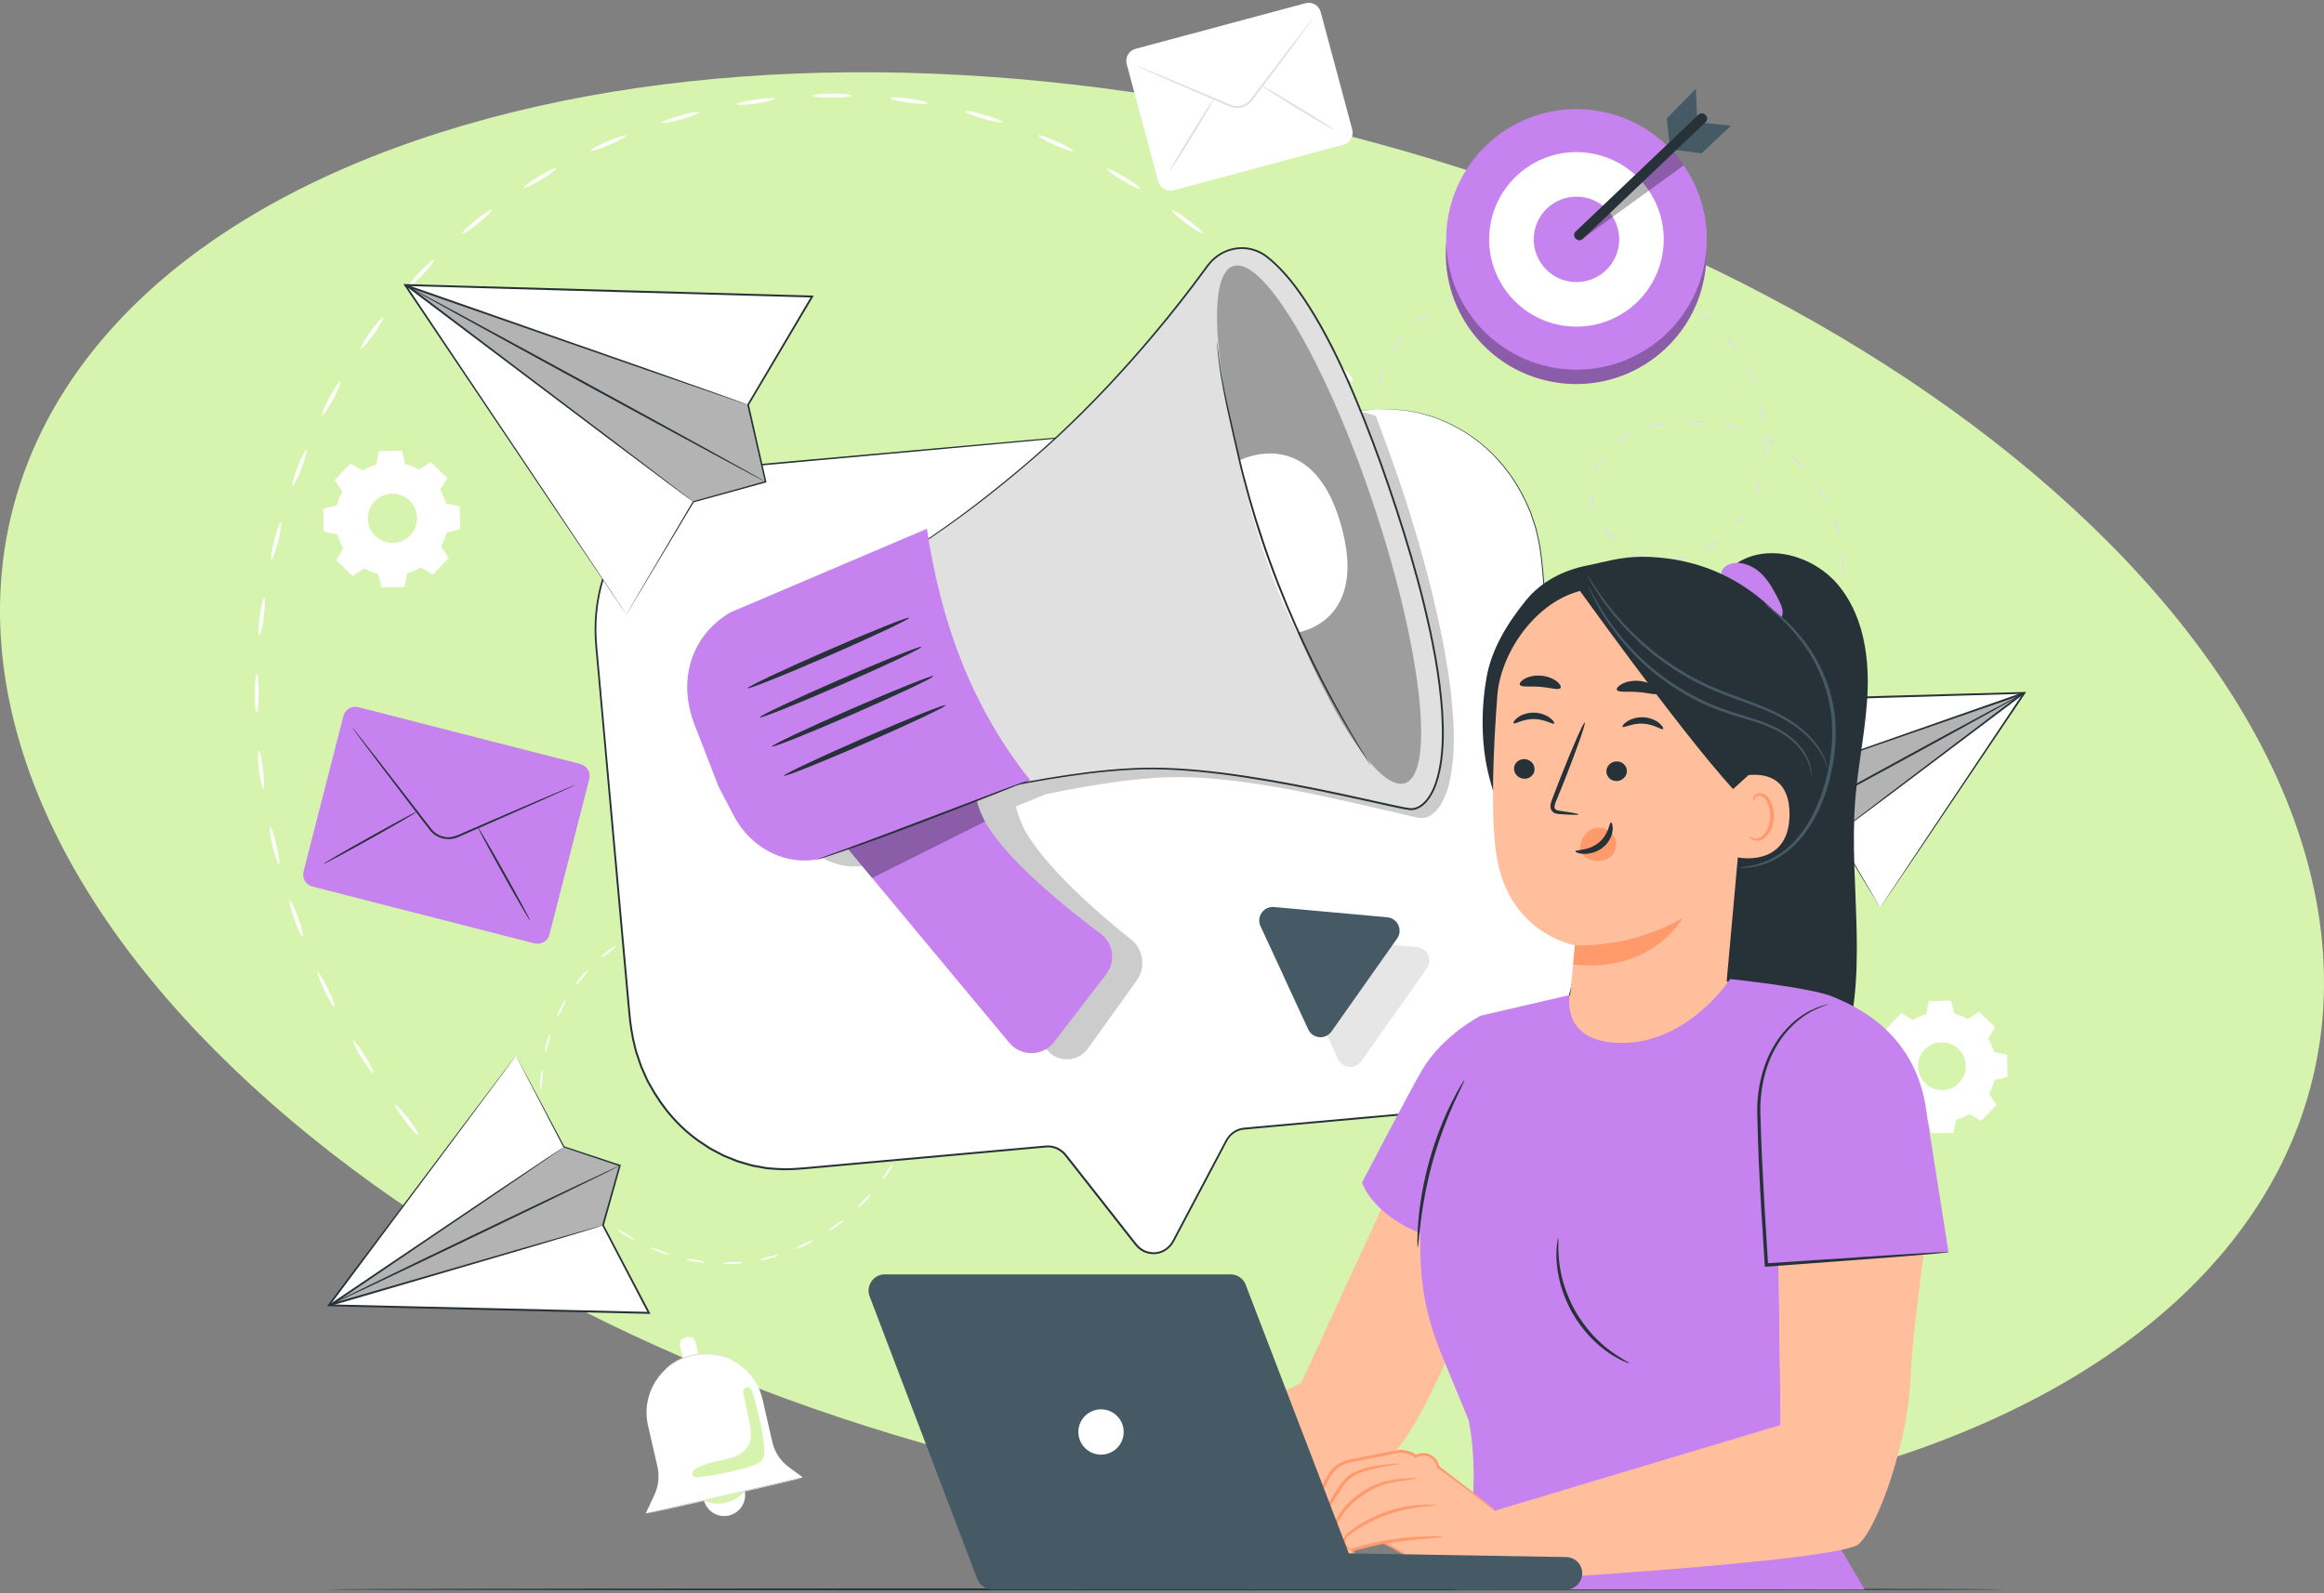<svg width="611" height="419" viewBox="0 0 611 419" fill="none" xmlns="http://www.w3.org/2000/svg">
<rect x="0" y="0" width="611" height="419" fill="#808080" stroke="none"/>
<g clip-path="url(#clip0_3456_3883)">
<path d="M495.58 384.06C627.657 341.994 649.627 229.751 544.654 133.341C439.681 36.931 247.511 -7.123 115.42 34.94C-16.657 77.007 -38.627 189.249 66.346 285.659C171.319 382.069 363.489 426.124 495.58 384.06Z" fill="#D6F4AE"/>
<path d="M361.798 106.863C361.938 106.863 362.038 107.433 362.018 108.123C361.998 108.813 361.868 109.363 361.718 109.363C361.568 109.363 361.478 108.803 361.498 108.103C361.518 107.403 361.648 106.853 361.798 106.863Z" fill="#E0E0E0"/>
<path d="M363.708 97.152C363.848 97.202 363.568 98.272 363.218 99.582C362.858 100.892 362.548 101.962 362.408 101.932C362.268 101.912 362.348 100.782 362.718 99.442C363.078 98.102 363.578 97.092 363.718 97.142L363.708 97.152Z" fill="#E0E0E0"/>
<path d="M368.568 88.562C368.678 88.652 368.058 89.572 367.288 90.692C366.518 91.812 365.888 92.722 365.758 92.652C365.638 92.582 366.068 91.542 366.858 90.402C367.638 89.262 368.458 88.472 368.558 88.562H368.568Z" fill="#E0E0E0"/>
<path d="M375.968 81.992C376.048 82.112 375.178 82.812 374.098 83.632C373.018 84.452 372.118 85.102 372.018 84.992C371.918 84.892 372.678 84.052 373.778 83.212C374.878 82.372 375.888 81.862 375.958 81.982L375.968 81.992Z" fill="#E0E0E0"/>
<path d="M384.798 77.5C384.848 77.63 383.878 78.19 382.638 78.74C381.388 79.29 380.328 79.64 380.268 79.51C380.198 79.38 381.168 78.83 382.428 78.27C383.688 77.71 384.748 77.37 384.798 77.5Z" fill="#E0E0E0"/>
<path d="M394.278 74.604C394.308 74.744 393.268 75.144 391.948 75.494C390.628 75.844 389.528 76.024 389.488 75.884C389.448 75.744 390.488 75.344 391.818 74.994C393.148 74.634 394.248 74.464 394.278 74.604Z" fill="#E0E0E0"/>
<path d="M404.028 72.763C404.048 72.903 402.978 73.203 401.628 73.433C400.278 73.663 399.168 73.723 399.138 73.583C399.108 73.443 400.188 73.143 401.538 72.913C402.888 72.683 404.008 72.613 404.028 72.763Z" fill="#E0E0E0"/>
<path d="M413.898 71.782C413.898 71.922 412.798 72.112 411.438 72.202C410.078 72.292 408.958 72.242 408.948 72.102C408.928 71.962 410.028 71.772 411.408 71.682C412.778 71.592 413.898 71.642 413.898 71.782Z" fill="#E0E0E0"/>
<path d="M423.788 72.433C423.768 72.573 422.648 72.573 421.298 72.423C419.948 72.273 418.848 72.033 418.858 71.893C418.858 71.753 419.978 71.753 421.348 71.903C422.718 72.053 423.808 72.293 423.788 72.433Z" fill="#E0E0E0"/>
<path d="M433.408 74.812C433.358 74.952 432.258 74.742 430.958 74.362C429.648 73.972 428.618 73.552 428.648 73.412C428.678 73.272 429.778 73.472 431.098 73.862C432.418 74.252 433.448 74.682 433.398 74.812H433.408Z" fill="#E0E0E0"/>
<path d="M442.408 78.933C442.338 79.053 441.298 78.653 440.088 78.023C438.878 77.393 437.948 76.783 438.008 76.653C438.068 76.523 439.108 76.933 440.328 77.563C441.548 78.193 442.478 78.813 442.408 78.933Z" fill="#E0E0E0"/>
<path d="M450.378 84.813C450.278 84.923 449.398 84.253 448.348 83.383C447.298 82.513 446.468 81.773 446.558 81.653C446.638 81.533 447.618 82.103 448.678 82.973C449.738 83.853 450.478 84.703 450.378 84.803V84.813Z" fill="#E0E0E0"/>
<path d="M456.808 92.34C456.688 92.42 455.988 91.56 455.158 90.48C454.338 89.39 453.698 88.48 453.808 88.39C453.918 88.3 454.738 89.06 455.568 90.17C456.398 91.27 456.918 92.27 456.798 92.35L456.808 92.34Z" fill="#E0E0E0"/>
<path d="M461.358 101.143C461.218 101.193 460.728 100.203 460.168 98.953C459.618 97.713 459.198 96.683 459.328 96.613C459.458 96.543 460.078 97.483 460.638 98.743C461.198 100.003 461.478 101.093 461.348 101.143H461.358Z" fill="#E0E0E0"/>
<path d="M463.788 110.73C463.648 110.75 463.398 109.67 463.138 108.33C462.878 106.99 462.708 105.9 462.848 105.86C462.988 105.82 463.388 106.88 463.648 108.23C463.908 109.58 463.928 110.71 463.788 110.73Z" fill="#E0E0E0"/>
<path d="M463.828 120.631C463.688 120.611 463.718 119.501 463.798 118.151C463.878 116.791 463.978 115.691 464.128 115.691C464.268 115.691 464.408 116.811 464.318 118.191C464.238 119.571 463.968 120.661 463.828 120.641V120.631Z" fill="#E0E0E0"/>
<path d="M461.188 130.163C461.058 130.103 461.358 129.033 461.858 127.773C462.298 126.493 462.708 125.453 462.858 125.493C462.988 125.523 462.798 126.633 462.348 127.943C461.838 129.233 461.318 130.223 461.188 130.163Z" fill="#E0E0E0"/>
<path d="M455.798 138.44C455.688 138.34 456.348 137.45 457.178 136.37C458.008 135.29 458.698 134.43 458.818 134.5C458.938 134.58 458.438 135.59 457.588 136.68C456.748 137.78 455.898 138.52 455.798 138.43V138.44Z" fill="#E0E0E0"/>
<path d="M448.048 144.573C447.978 144.443 448.908 143.833 450.038 143.083C451.168 142.333 452.098 141.723 452.188 141.843C452.278 141.953 451.478 142.753 450.328 143.523C449.168 144.293 448.118 144.703 448.058 144.573H448.048Z" fill="#E0E0E0"/>
<path d="M438.588 147.281C438.588 147.131 439.678 146.981 441.008 146.751C442.338 146.521 443.428 146.311 443.468 146.451C443.508 146.581 442.468 147.031 441.098 147.261C439.728 147.501 438.598 147.421 438.588 147.281Z" fill="#E0E0E0"/>
<path d="M429.018 145.16C429.088 145.03 430.108 145.46 431.378 145.93C432.638 146.4 433.698 146.74 433.668 146.88C433.638 147.02 432.508 146.9 431.198 146.41C429.888 145.93 428.958 145.28 429.028 145.16H429.018Z" fill="#E0E0E0"/>
<path d="M421.608 138.701C421.728 138.621 422.448 139.461 423.358 140.461C424.268 141.461 425.028 142.261 424.938 142.371C424.848 142.481 423.908 141.841 422.978 140.811C422.038 139.781 421.498 138.781 421.618 138.701H421.608Z" fill="#E0E0E0"/>
<path d="M418.308 129.48C418.458 129.48 418.588 130.57 418.858 131.89C419.128 133.21 419.418 134.27 419.278 134.33C419.148 134.38 418.618 133.37 418.348 132C418.068 130.63 418.168 129.49 418.308 129.49V129.48Z" fill="#E0E0E0"/>
<path d="M421.258 120.212C421.378 120.302 420.798 121.242 420.188 122.442C419.568 123.632 419.138 124.652 418.998 124.602C418.868 124.562 419.078 123.442 419.728 122.202C420.368 120.962 421.158 120.132 421.268 120.212H421.258Z" fill="#E0E0E0"/>
<path d="M428.908 114.033C428.968 114.163 428.028 114.743 426.878 115.453C425.728 116.163 424.808 116.773 424.708 116.653C424.618 116.543 425.418 115.743 426.598 115.013C427.778 114.283 428.848 113.903 428.908 114.033Z" fill="#E0E0E0"/>
<path d="M438.368 111.17C438.388 111.31 437.308 111.58 435.988 111.87C434.658 112.16 433.578 112.38 433.528 112.24C433.488 112.11 434.518 111.66 435.878 111.36C437.228 111.06 438.358 111.03 438.378 111.17H438.368Z" fill="#E0E0E0"/>
<path d="M448.278 110.951C448.268 111.091 447.148 111.171 445.788 111.121C444.428 111.071 443.318 110.911 443.318 110.771C443.318 110.631 444.428 110.551 445.808 110.601C447.188 110.651 448.288 110.811 448.278 110.951Z" fill="#E0E0E0"/>
<path d="M457.978 112.913C457.928 113.053 456.848 112.813 455.528 112.473C454.208 112.133 453.148 111.813 453.178 111.663C453.208 111.523 454.328 111.623 455.658 111.963C456.998 112.313 458.018 112.773 457.978 112.903V112.913Z" fill="#E0E0E0"/>
<path d="M466.958 117.063C466.878 117.183 465.888 116.693 464.688 116.043C463.488 115.393 462.538 114.843 462.598 114.703C462.658 114.573 463.728 114.923 464.938 115.583C466.158 116.233 467.038 116.943 466.958 117.063Z" fill="#E0E0E0"/>
<path d="M474.538 123.41C474.428 123.5 473.568 122.8 472.608 121.84C471.668 120.85 470.878 120.09 470.978 119.96C471.058 119.86 472.018 120.46 472.968 121.46C473.948 122.44 474.648 123.31 474.538 123.4V123.41Z" fill="#E0E0E0"/>
<path d="M480.078 131.602C479.948 131.662 479.358 130.722 478.678 129.552C477.998 128.372 477.468 127.402 477.588 127.322C477.708 127.242 478.438 128.092 479.128 129.292C479.818 130.482 480.208 131.542 480.078 131.602Z" fill="#E0E0E0"/>
<path d="M483.388 140.934C483.248 140.964 482.888 139.914 482.518 138.604C482.138 137.294 481.878 136.224 482.008 136.174C482.138 136.124 482.638 137.134 483.018 138.464C483.408 139.784 483.528 140.904 483.388 140.934Z" fill="#E0E0E0"/>
<path d="M484.628 150.761C484.488 150.761 484.278 149.661 484.178 148.311C484.078 146.951 484.108 145.841 484.248 145.821C484.388 145.801 484.588 146.901 484.698 148.271C484.808 149.641 484.768 150.761 484.628 150.761Z" fill="#E0E0E0"/>
<path d="M484.048 160.653C483.908 160.633 483.908 159.513 484.048 158.163C484.188 156.803 484.418 155.713 484.558 155.723C484.698 155.723 484.708 156.843 484.558 158.213C484.418 159.583 484.188 160.673 484.048 160.653Z" fill="#E0E0E0"/>
<path d="M481.808 170.312C481.668 170.262 481.858 169.162 482.218 167.852C482.578 166.542 482.988 165.502 483.128 165.532C483.268 165.562 483.088 166.662 482.718 167.992C482.348 169.322 481.938 170.362 481.808 170.312Z" fill="#E0E0E0"/>
<path d="M477.998 179.454C477.868 179.384 478.248 178.334 478.838 177.114C479.428 175.884 479.948 174.904 480.088 174.964C480.208 175.014 479.908 176.094 479.308 177.334C478.708 178.574 478.118 179.524 477.998 179.454Z" fill="#E0E0E0"/>
<path d="M472.948 187.991C472.828 187.911 473.328 186.911 474.058 185.761C474.788 184.611 475.478 183.731 475.608 183.801C475.738 183.871 475.238 184.871 474.498 186.041C473.768 187.201 473.068 188.081 472.948 188.001V187.991Z" fill="#E0E0E0"/>
<path d="M466.998 195.921C466.888 195.831 467.488 194.881 468.328 193.811C469.178 192.741 469.948 191.941 470.068 192.021C470.188 192.111 469.588 193.051 468.738 194.131C467.888 195.211 467.108 196.011 466.998 195.921Z" fill="#E0E0E0"/>
<path d="M460.398 203.321C460.298 203.221 460.968 202.331 461.888 201.321C462.818 200.321 463.658 199.581 463.768 199.681C463.878 199.781 463.208 200.671 462.278 201.681C461.348 202.691 460.508 203.421 460.398 203.321Z" fill="#E0E0E0"/>
<path d="M453.348 210.303C453.248 210.203 453.968 209.343 454.948 208.393C455.928 207.443 456.808 206.753 456.918 206.853C457.018 206.953 456.298 207.813 455.318 208.763C454.328 209.713 453.448 210.403 453.348 210.303Z" fill="#E0E0E0"/>
<path d="M446.028 217.002C445.928 216.892 446.678 216.062 447.698 215.152C448.718 214.232 449.618 213.582 449.718 213.682C449.818 213.792 449.068 214.622 448.048 215.532C447.028 216.452 446.128 217.112 446.028 217.002Z" fill="#E0E0E0"/>
<path d="M440.438 221.943C440.348 221.833 440.688 221.373 441.208 220.923C441.728 220.463 442.228 220.183 442.318 220.293C442.408 220.403 442.068 220.863 441.548 221.313C441.028 221.773 440.528 222.053 440.438 221.943Z" fill="#E0E0E0"/>
<path d="M130.691 320.605C130.881 320.386 131.878 320.968 132.907 321.897C133.937 322.826 134.609 323.748 134.419 323.968C134.228 324.188 133.232 323.605 132.202 322.676C131.173 321.748 130.476 320.811 130.671 320.611L130.691 320.605Z" fill="white"/>
<path d="M116.544 306.215C116.765 306.029 118.473 307.524 120.369 309.551C122.266 311.579 123.644 313.394 123.429 313.6C123.214 313.805 121.506 312.311 119.604 310.264C117.702 308.217 116.324 306.401 116.544 306.215Z" fill="white"/>
<path d="M103.87 290.492C104.096 290.325 105.661 291.984 107.351 294.173C109.047 296.382 110.228 298.314 110.007 298.5C109.787 298.687 108.222 297.027 106.526 294.819C104.825 292.591 103.644 290.658 103.87 290.492Z" fill="white"/>
<path d="M92.837 273.588C93.087 273.435 94.485 275.245 95.93 277.606C97.395 279.962 98.377 282.012 98.132 282.184C97.882 282.336 96.509 280.541 95.039 278.165C93.569 275.79 92.586 273.74 92.837 273.588Z" fill="white"/>
<path d="M83.55 255.664C83.811 255.551 85.011 257.478 86.225 259.986C87.439 262.495 88.213 264.623 87.957 264.756C87.701 264.889 86.501 262.962 85.282 260.434C84.068 257.926 83.288 255.778 83.55 255.664Z" fill="white"/>
<path d="M76.209 236.839C76.481 236.764 77.478 238.789 78.411 241.416C79.344 244.044 79.886 246.236 79.624 246.35C79.363 246.464 78.38 244.414 77.422 241.773C76.47 239.15 75.942 236.933 76.209 236.839Z" fill="white"/>
<path d="M70.981 217.336C71.253 217.261 72.019 219.433 72.655 222.122C73.297 224.83 73.605 227.086 73.308 227.147C73.036 227.222 72.275 225.069 71.634 222.361C70.987 219.634 70.684 217.397 70.981 217.336Z" fill="white"/>
<path d="M68.031 197.372C68.319 197.355 68.821 199.558 69.147 202.332C69.467 205.087 69.507 207.355 69.21 207.416C68.927 207.452 68.424 205.249 68.094 202.455C67.768 199.681 67.729 197.413 68.031 197.372Z" fill="white"/>
<path d="M67.528 177.188C67.822 177.191 68.052 179.469 68.02 182.237C68.014 185.019 67.76 187.284 67.466 187.281C67.178 187.298 66.948 185.02 66.974 182.233C66.995 179.426 67.229 177.166 67.528 177.188Z" fill="white"/>
<path d="M69.474 157.092C69.758 157.138 69.715 159.408 69.345 162.165C68.996 164.916 68.476 167.129 68.178 167.107C67.898 167.079 67.942 164.809 68.306 162.033C68.67 159.257 69.189 157.045 69.474 157.092Z" fill="white"/>
<path d="M73.842 137.363C74.118 137.454 73.795 139.696 73.116 142.392C72.437 145.087 71.648 147.228 71.377 147.156C71.087 147.09 71.41 144.848 72.103 142.127C72.795 139.407 73.566 137.271 73.842 137.363Z" fill="white"/>
<path d="M80.535 118.331C80.796 118.447 80.208 120.637 79.209 123.232C78.21 125.828 77.178 127.847 76.902 127.756C76.626 127.665 77.214 125.475 78.227 122.855C79.246 120.254 80.273 118.215 80.535 118.331Z" fill="white"/>
<path d="M89.519 100.26C89.767 100.401 88.908 102.519 87.593 104.951C86.282 107.403 85.002 109.282 84.735 109.146C84.467 109.011 85.332 106.912 86.661 104.455C87.986 101.979 89.266 100.1 89.519 100.26Z" fill="white"/>
<path d="M100.74 83.474C100.979 83.659 99.847 85.622 98.234 87.885C96.621 90.148 95.102 91.842 94.868 91.677C94.634 91.511 95.746 89.553 97.373 87.265C99.006 84.997 100.5 83.289 100.74 83.474Z" fill="white"/>
<path d="M114.064 68.329C114.269 68.544 112.885 70.347 110.991 72.353C109.084 74.384 107.379 75.857 107.159 75.667C106.939 75.477 108.324 73.673 110.231 71.643C112.158 69.607 113.863 68.133 114.064 68.329Z" fill="white"/>
<path d="M129.35 55.144C129.516 55.37 127.912 56.983 125.734 58.712C123.561 60.46 121.658 61.674 121.472 61.454C121.286 61.233 122.896 59.64 125.088 57.886C127.281 56.132 129.177 54.899 129.35 55.144Z" fill="white"/>
<path d="M146.32 44.202C146.453 44.458 144.632 45.817 142.246 47.248C139.86 48.679 137.8 49.623 137.653 49.392C137.505 49.161 139.32 47.782 141.726 46.346C144.131 44.91 146.186 43.946 146.32 44.202Z" fill="white"/>
<path d="M164.571 35.635C164.665 35.902 162.692 37.01 160.151 38.108C157.61 39.205 155.436 39.888 155.303 39.632C155.17 39.376 157.163 38.262 159.723 37.159C162.283 36.057 164.457 35.374 164.551 35.641L164.571 35.635Z" fill="white"/>
<path d="M183.807 29.503C183.881 29.775 181.756 30.632 179.099 31.385C176.418 32.124 174.188 32.529 174.094 32.263C174.019 31.991 176.106 31.144 178.801 30.38C181.502 29.636 183.732 29.231 183.807 29.503Z" fill="white"/>
<path d="M203.671 25.953C203.707 26.235 201.501 26.802 198.748 27.205C195.995 27.608 193.738 27.686 193.683 27.409C193.627 27.132 195.833 26.565 198.611 26.176C201.383 25.768 203.66 25.684 203.676 25.972L203.671 25.953Z" fill="white"/>
<path d="M223.844 25.12C223.842 25.414 221.569 25.664 218.792 25.676C216.015 25.689 213.761 25.474 213.745 25.186C213.728 24.898 215.981 24.653 218.797 24.63C221.593 24.612 223.867 24.822 223.844 25.12Z" fill="white"/>
<path d="M243.929 27.149C243.882 27.434 241.601 27.352 238.864 26.977C236.107 26.608 233.909 26.064 233.931 25.765C233.958 25.485 236.234 25.549 238.996 25.937C241.777 26.32 243.976 26.864 243.929 27.149Z" fill="white"/>
<path d="M263.484 32.114C263.393 32.39 261.168 31.979 258.484 31.192C255.82 30.4 253.722 29.536 253.774 29.271C253.854 28.956 256.084 29.387 258.768 30.173C261.452 30.96 263.55 31.824 263.459 32.1L263.484 32.114Z" fill="white"/>
<path d="M282.181 39.73C282.045 39.997 279.881 39.276 277.356 38.153C274.825 37.011 272.862 35.88 272.959 35.623C273.055 35.367 275.233 36.063 277.783 37.2C280.333 38.337 282.302 39.487 282.181 39.73Z" fill="white"/>
<path d="M299.769 49.62C299.609 49.873 297.542 48.895 295.166 47.48C292.785 46.046 290.968 44.686 291.109 44.438C291.249 44.191 293.311 45.148 295.712 46.578C298.118 48.026 299.935 49.386 299.769 49.62Z" fill="white"/>
<path d="M316.216 61.358C316.025 61.577 314.096 60.416 311.861 58.753C309.645 57.085 307.965 55.541 308.15 55.302C308.316 55.068 310.27 56.244 312.511 57.926C314.751 59.608 316.411 61.157 316.221 61.377L316.216 61.358Z" fill="white"/>
<path d="M331.478 74.563C331.282 74.763 329.451 73.428 327.373 71.576C325.314 69.718 323.782 68.029 323.972 67.809C324.163 67.589 325.994 68.924 328.078 70.796C330.161 72.668 331.673 74.362 331.478 74.563Z" fill="white"/>
<path d="M345.659 88.928C345.444 89.134 343.716 87.645 341.8 85.623C339.884 83.6 338.492 81.81 338.707 81.604C338.922 81.398 340.644 82.868 342.566 84.91C344.482 86.932 345.879 88.742 345.659 88.928Z" fill="white"/>
<path d="M355.642 100.351C355.421 100.537 354.514 99.826 353.619 98.776C352.718 97.707 352.171 96.709 352.392 96.522C352.612 96.336 353.519 97.048 354.42 98.117C355.321 99.185 355.868 100.184 355.647 100.371L355.642 100.351Z" fill="white"/>
<path d="M166.208 246.34C166.148 246.21 166.608 245.87 167.238 245.59C167.868 245.3 168.428 245.18 168.488 245.31C168.538 245.44 168.078 245.78 167.458 246.06C166.838 246.34 166.278 246.47 166.208 246.34Z" fill="white"/>
<path d="M158.058 251.741C157.968 251.631 158.718 250.821 159.808 250.001C160.898 249.181 161.888 248.671 161.968 248.791C162.048 248.911 161.198 249.601 160.128 250.421C159.058 251.231 158.158 251.861 158.058 251.751V251.741Z" fill="white"/>
<path d="M151.398 258.919C151.278 258.839 151.888 257.919 152.758 256.869C153.628 255.819 154.418 255.049 154.518 255.149C154.618 255.249 154.018 256.169 153.158 257.199C152.298 258.239 151.508 259.009 151.398 258.919Z" fill="white"/>
<path d="M146.448 267.362C146.318 267.302 146.718 266.272 147.348 265.072C147.978 263.862 148.588 262.942 148.708 263.012C148.828 263.082 148.428 264.112 147.808 265.312C147.188 266.502 146.578 267.422 146.448 267.362Z" fill="white"/>
<path d="M143.328 276.64C143.188 276.61 143.368 275.52 143.738 274.21C144.108 272.9 144.518 271.87 144.648 271.92C144.788 271.97 144.598 273.05 144.238 274.35C143.878 275.64 143.468 276.67 143.328 276.64Z" fill="white"/>
<path d="M142.178 286.359C142.038 286.359 141.988 285.259 142.078 283.899C142.168 282.539 142.348 281.449 142.498 281.469C142.638 281.489 142.688 282.589 142.598 283.929C142.508 285.269 142.328 286.359 142.178 286.359Z" fill="white"/>
<path d="M143.198 296.092C143.058 296.122 142.698 295.072 142.478 293.732C142.258 292.382 142.268 291.272 142.408 291.262C142.558 291.252 142.768 292.322 142.988 293.652C143.198 294.982 143.338 296.072 143.198 296.102V296.092Z" fill="white"/>
<path d="M146.478 305.31C146.348 305.37 145.748 304.44 145.218 303.19C144.688 301.94 144.428 300.85 144.568 300.81C144.708 300.76 145.168 301.75 145.698 302.99C146.218 304.23 146.608 305.25 146.478 305.32V305.31Z" fill="white"/>
<path d="M151.758 313.542C151.648 313.632 150.908 312.812 150.118 311.712C149.318 310.602 148.778 309.652 148.898 309.572C149.018 309.492 149.758 310.312 150.548 311.412C151.338 312.502 151.878 313.462 151.768 313.552L151.758 313.542Z" fill="white"/>
<path d="M158.638 320.5C158.548 320.61 157.658 319.96 156.658 319.04C155.648 318.12 154.918 317.29 155.028 317.19C155.128 317.09 156.018 317.74 157.008 318.65C157.998 319.56 158.728 320.38 158.638 320.5Z" fill="white"/>
<path d="M166.748 325.998C166.678 326.128 165.678 325.648 164.518 324.948C163.358 324.238 162.478 323.568 162.558 323.448C162.638 323.328 163.638 323.798 164.788 324.498C165.938 325.198 166.808 325.868 166.748 325.998Z" fill="white"/>
<path d="M175.738 329.872C175.698 330.012 174.628 329.732 173.348 329.252C172.078 328.772 171.088 328.282 171.148 328.142C171.208 328.012 172.278 328.282 173.538 328.762C174.798 329.232 175.788 329.732 175.738 329.872Z" fill="white"/>
<path d="M185.308 331.95C185.288 332.09 184.188 332.03 182.848 331.81C181.508 331.59 180.438 331.29 180.478 331.15C180.508 331.01 181.608 331.07 182.938 331.29C184.268 331.51 185.328 331.8 185.308 331.95Z" fill="white"/>
<path d="M195.098 332.028C195.118 332.168 194.028 332.338 192.668 332.398C191.308 332.458 190.208 332.398 190.208 332.248C190.208 332.108 191.298 331.938 192.648 331.878C193.988 331.818 195.088 331.878 195.108 332.028H195.098Z" fill="white"/>
<path d="M204.678 330.061C204.718 330.201 203.688 330.591 202.368 330.931C201.048 331.271 199.958 331.441 199.928 331.301C199.898 331.161 200.928 330.771 202.238 330.431C203.538 330.091 204.628 329.931 204.678 330.061Z" fill="white"/>
<path d="M213.688 326.221C213.758 326.351 212.818 326.931 211.598 327.521C210.368 328.111 209.338 328.491 209.278 328.351C209.218 328.211 210.158 327.631 211.368 327.051C212.578 326.461 213.618 326.091 213.688 326.221Z" fill="white"/>
<path d="M221.838 320.791C221.928 320.901 221.108 321.641 220.018 322.451C218.918 323.251 217.968 323.811 217.888 323.691C217.808 323.571 218.628 322.831 219.708 322.031C220.798 321.231 221.748 320.681 221.838 320.791Z" fill="white"/>
<path d="M228.918 314.031C229.028 314.121 228.348 315.001 227.408 315.981C226.468 316.961 225.618 317.671 225.528 317.571C225.428 317.471 226.108 316.591 227.038 315.621C227.968 314.651 228.818 313.941 228.918 314.031Z" fill="white"/>
<path d="M234.728 306.141C234.848 306.211 234.338 307.191 233.578 308.321C232.818 309.451 232.108 310.301 231.998 310.211C231.888 310.121 232.398 309.151 233.148 308.031C233.898 306.911 234.608 306.071 234.728 306.141Z" fill="white"/>
<path d="M239.068 297.361C239.198 297.411 238.868 298.461 238.318 299.711C237.768 300.961 237.218 301.911 237.098 301.851C236.968 301.791 237.308 300.731 237.848 299.501C238.388 298.271 238.938 297.311 239.068 297.361Z" fill="white"/>
<path d="M241.228 290.29C241.368 290.32 241.348 290.89 241.168 291.57C240.998 292.24 240.748 292.76 240.608 292.72C240.468 292.68 240.498 292.11 240.668 291.44C240.838 290.78 241.088 290.26 241.228 290.29Z" fill="white"/>
<path d="M343.231 0.842L298.515 12.849C296.781 13.314 295.753 15.097 296.219 16.83L304.522 47.755C304.988 49.488 306.77 50.516 308.504 50.051L353.22 38.044C354.953 37.579 355.981 35.796 355.516 34.062L347.212 3.138C346.747 1.404 344.964 0.376 343.231 0.842Z" fill="white"/>
<path d="M345.238 4.773C345.238 4.773 345.138 4.963 344.908 5.293C344.648 5.663 344.308 6.133 343.898 6.713C342.958 7.993 341.668 9.743 340.088 11.893C338.458 14.083 336.528 16.673 334.388 19.533C333.308 20.973 332.178 22.473 331.008 24.033C330.418 24.813 329.818 25.603 329.218 26.413C328.578 27.263 327.648 27.913 326.588 28.203C325.538 28.503 324.408 28.443 323.418 28.053C322.488 27.653 321.568 27.263 320.668 26.883C318.878 26.113 317.148 25.373 315.498 24.663C312.218 23.243 309.258 21.963 306.748 20.873C304.308 19.793 302.318 18.913 300.868 18.273C300.218 17.973 299.698 17.733 299.278 17.543C298.918 17.373 298.728 17.273 298.738 17.253C298.738 17.233 298.948 17.303 299.318 17.443C299.738 17.613 300.278 17.823 300.948 18.083C302.418 18.683 304.428 19.513 306.888 20.533C309.408 21.593 312.388 22.843 315.678 24.223C317.328 24.923 319.068 25.653 320.858 26.413C321.758 26.793 322.668 27.173 323.598 27.573C324.488 27.923 325.498 27.973 326.438 27.703C327.378 27.433 328.218 26.863 328.788 26.103C329.398 25.303 329.998 24.513 330.588 23.733C331.768 22.183 332.908 20.683 333.988 19.253C336.158 16.413 338.118 13.853 339.778 11.683C341.408 9.583 342.748 7.853 343.718 6.603C344.168 6.043 344.528 5.593 344.808 5.233C345.058 4.923 345.198 4.763 345.218 4.783L345.238 4.773Z" fill="#E0E0E0"/>
<path d="M319.148 25.962C319.268 26.032 316.768 30.362 313.568 35.622C310.358 40.882 307.658 45.082 307.538 45.012C307.418 44.942 309.918 40.612 313.118 35.352C316.328 30.092 319.028 25.892 319.148 25.962Z" fill="#E0E0E0"/>
<path d="M331.768 22.575C331.838 22.454 336.168 24.954 341.428 28.154C346.688 31.364 350.888 34.065 350.818 34.184C350.748 34.304 346.418 31.805 341.158 28.605C335.898 25.395 331.698 22.695 331.768 22.575Z" fill="#E0E0E0"/>
<path d="M195.769 391.921C196.449 394.891 194.599 397.841 191.629 398.521C188.659 399.201 185.709 397.351 185.029 394.381C184.349 391.411 186.199 388.461 189.169 387.781C192.139 387.101 195.089 388.951 195.769 391.921Z" fill="white"/>
<path d="M169.759 397.972L211.059 388.482L207.459 385.862C205.229 384.242 203.659 381.862 203.049 379.182L200.479 367.982C198.569 359.672 190.289 354.482 181.969 356.392C173.659 358.302 168.469 366.582 170.379 374.902L172.849 385.672C173.419 388.172 173.139 390.782 172.049 393.102L169.759 397.982V397.972Z" fill="white"/>
<path d="M180.662 351.595L180.136 351.716C179.162 351.94 178.553 352.911 178.777 353.885L179.943 358.963C180.166 359.937 181.137 360.546 182.112 360.322L182.638 360.201C183.612 359.978 184.221 359.007 183.997 358.032L182.831 352.954C182.608 351.98 181.636 351.372 180.662 351.595Z" fill="white"/>
<path d="M211.089 388.584C211.109 388.674 201.939 390.844 190.619 393.444C179.289 396.044 170.089 398.084 170.069 397.994C170.049 397.904 179.219 395.734 190.549 393.134C201.879 390.534 211.079 388.504 211.089 388.584Z" fill="#E0E0E0"/>
<path d="M185.069 394.552C185.069 394.552 187.729 395.892 190.689 395.212C194.209 394.402 195.799 392.082 195.799 392.082L185.059 394.542L185.069 394.552Z" fill="#D6F4AE"/>
<path d="M197.979 366.513C197.849 366.043 197.699 365.553 197.359 365.193C197.019 364.833 196.439 364.663 196.029 364.933C195.529 365.163 195.259 365.703 195.379 366.243C195.779 368.013 196.659 371.933 197.099 374.283C197.459 376.213 197.649 378.323 196.759 380.073C196.069 381.423 194.759 382.373 193.359 382.963C191.959 383.553 190.449 383.823 188.959 384.143C187.079 384.543 185.199 385.043 183.479 385.893C183.019 386.123 182.549 386.393 182.269 386.823C181.989 387.253 181.979 387.893 182.369 388.233C182.729 388.543 183.259 388.493 183.719 388.433C188.519 387.773 193.349 387.023 197.909 385.383C198.859 385.043 199.849 384.623 200.419 383.793C201.069 382.853 201.019 381.613 200.909 380.473C200.439 375.733 199.289 371.093 197.979 366.513Z" fill="#D6F4AE"/>
<g opacity="0.2">
<path d="M178.059 359.993C178.059 359.993 178.079 359.993 178.089 359.983C178.109 359.983 178.119 359.963 178.139 359.953L178.059 359.993Z" fill="white"/>
</g>
<path d="M191.349 357.094C191.329 357.154 190.419 356.764 188.869 356.454C188.099 356.294 187.159 356.184 186.119 356.154C185.079 356.144 183.929 356.204 182.749 356.414C181.569 356.634 180.469 356.964 179.499 357.344C178.539 357.734 177.689 358.164 177.029 358.584C175.679 359.414 174.959 360.094 174.919 360.044C174.909 360.024 175.079 359.854 175.409 359.554C175.569 359.394 175.779 359.214 176.029 359.034C176.279 358.844 176.559 358.614 176.909 358.404C177.569 357.954 178.419 357.504 179.389 357.084C180.369 356.684 181.489 356.334 182.699 356.114C183.909 355.904 185.079 355.844 186.139 355.874C187.199 355.934 188.149 356.054 188.929 356.254C189.319 356.334 189.669 356.454 189.969 356.544C190.279 356.634 190.529 356.734 190.739 356.824C191.149 356.994 191.379 357.104 191.369 357.124L191.349 357.094Z" fill="#E0E0E0"/>
<path d="M173.019 392.264C172.929 392.224 173.458 390.934 173.648 389.244C173.858 387.554 173.649 386.174 173.739 386.164C173.809 386.144 174.178 387.544 173.958 389.284C173.758 391.034 173.078 392.304 173.008 392.264H173.019Z" fill="white"/>
<path d="M191.999 397.313C191.999 397.313 191.719 397.553 191.169 397.713C190.619 397.873 189.799 397.953 188.939 397.713C188.079 397.483 187.409 396.993 187.019 396.583C186.619 396.163 186.469 395.843 186.509 395.823C186.549 395.793 186.759 396.073 187.179 396.423C187.589 396.773 188.229 397.193 189.029 397.413C189.829 397.633 190.589 397.593 191.129 397.503C191.669 397.413 191.989 397.283 192.009 397.323L191.999 397.313Z" fill="white"/>
<path d="M179.929 352.301C180.009 352.351 179.589 352.951 179.549 353.801C179.479 354.651 179.809 355.291 179.729 355.331C179.669 355.391 179.159 354.741 179.229 353.781C179.289 352.821 179.879 352.241 179.929 352.301Z" fill="white"/>
<path d="M95.308 123.762C96.448 123.072 97.659 122.552 98.909 122.192L99.648 118.622L105.679 118.512L106.549 122.052C107.809 122.362 109.039 122.842 110.209 123.492L113.259 121.492L117.599 125.682L115.709 128.792C116.399 129.932 116.919 131.142 117.279 132.402L120.849 133.142L120.959 139.172L117.419 140.042C117.109 141.302 116.629 142.532 115.979 143.702L117.979 146.752L113.789 151.092L110.669 149.202C109.529 149.892 108.319 150.412 107.059 150.772L106.319 154.342L100.289 154.452L99.418 150.912C98.159 150.602 96.928 150.122 95.758 149.472L92.709 151.472L88.368 147.282L90.258 144.172C89.569 143.032 89.049 141.822 88.689 140.562L85.118 139.822L85.008 133.792L88.549 132.922C88.859 131.662 89.338 130.432 89.989 129.262L87.989 126.212L92.178 121.872L95.299 123.762H95.308ZM98.519 131.792C96.038 134.362 96.109 138.462 98.678 140.942C101.249 143.422 105.349 143.352 107.829 140.782C110.309 138.212 110.239 134.112 107.669 131.632C105.099 129.152 101.009 129.222 98.519 131.792Z" fill="white"/>
<path d="M502.908 268.221C504.018 267.551 505.188 267.041 506.408 266.701L507.128 263.241L512.978 263.141L513.818 266.581C515.048 266.881 516.238 267.351 517.368 267.981L520.328 266.041L524.538 270.111L522.708 273.131C523.378 274.241 523.888 275.421 524.228 276.631L527.688 277.351L527.788 283.201L524.348 284.041C524.048 285.271 523.578 286.461 522.948 287.591L524.888 290.551L520.818 294.761L517.798 292.931C516.688 293.601 515.508 294.111 514.298 294.451L513.578 297.911L507.728 298.011L506.888 294.571C505.658 294.271 504.468 293.801 503.338 293.171L500.378 295.111L496.168 291.041L497.998 288.021C497.328 286.911 496.818 285.741 496.478 284.521L493.018 283.801L492.918 277.951L496.358 277.111C496.658 275.881 497.128 274.691 497.758 273.561L495.818 270.601L499.888 266.391L502.908 268.221ZM506.028 276.021C503.618 278.521 503.688 282.491 506.188 284.901C508.688 287.311 512.658 287.241 515.068 284.741C517.478 282.241 517.408 278.271 514.908 275.861C512.408 273.451 508.438 273.521 506.028 276.021Z" fill="white"/>
<path d="M527.028 417.955C527.028 418.095 428.298 418.215 306.548 418.215C184.798 418.215 86.049 418.095 86.049 417.955C86.049 417.815 184.748 417.695 306.548 417.695C428.348 417.695 527.028 417.815 527.028 417.955Z" fill="#263238"/>
<path d="M360.969 107.743L193.278 122.863C170.928 124.883 154.559 145.883 156.719 169.783L165.559 267.773C167.709 291.673 187.579 309.403 209.929 307.393L275.019 301.523C276.989 301.343 278.928 302.213 280.198 303.843L298.609 327.273C301.329 330.733 306.419 330.283 308.479 326.383L322.399 300.033C323.369 298.203 325.118 297.003 327.089 296.823L377.618 292.263C399.969 290.243 416.339 269.243 414.178 245.343L405.339 147.353C403.189 123.453 383.319 105.723 360.969 107.733V107.743Z" fill="white"/>
<path d="M360.969 107.744C360.969 107.744 361.689 107.704 363.109 107.644C363.459 107.634 363.859 107.614 364.299 107.594C364.739 107.574 365.219 107.544 365.739 107.594C366.789 107.674 367.999 107.734 369.379 107.864C370.059 107.984 370.779 108.114 371.539 108.244C372.299 108.394 373.109 108.474 373.919 108.744C374.739 108.984 375.599 109.224 376.489 109.484C377.389 109.724 378.269 110.164 379.209 110.514C382.929 112.054 387.049 114.394 390.959 117.914C394.869 121.414 398.559 126.104 401.259 131.904C401.589 132.634 401.919 133.374 402.249 134.114C402.599 134.854 402.799 135.664 403.089 136.444C403.349 137.234 403.649 138.024 403.879 138.844C404.079 139.674 404.269 140.504 404.469 141.354C405.269 144.734 405.539 148.344 405.879 152.044C407.229 166.874 408.759 183.764 410.459 202.424C411.309 211.754 412.189 221.534 413.119 231.724C413.349 234.274 413.579 236.844 413.819 239.444C413.939 240.744 414.059 242.044 414.179 243.364L414.359 245.334L414.449 247.334C414.709 252.664 414.069 258.144 412.389 263.424C410.719 268.694 408.019 273.764 404.359 278.154C400.699 282.554 396.069 286.274 390.739 288.824C388.089 290.134 385.239 291.044 382.329 291.724C381.609 291.954 380.849 291.984 380.119 292.114L377.889 292.434C376.399 292.594 374.899 292.714 373.399 292.854C367.389 293.394 361.289 293.954 355.119 294.504C348.949 295.064 342.699 295.624 336.379 296.194C333.219 296.484 330.049 296.774 326.859 297.064C325.329 297.254 323.919 298.154 323.029 299.414C322.589 300.034 322.259 300.794 321.869 301.494L320.739 303.644C317.709 309.384 314.649 315.174 311.559 321.024C310.789 322.484 310.009 323.954 309.239 325.424C308.849 326.144 308.499 326.934 307.919 327.594C307.369 328.254 306.679 328.814 305.889 329.204C304.319 329.974 302.409 329.994 300.809 329.284C299.999 328.934 299.299 328.384 298.709 327.734C298.119 327.084 297.649 326.414 297.119 325.754C292.949 320.454 288.749 315.104 284.519 309.714C283.459 308.364 282.399 307.014 281.339 305.664C280.809 304.994 280.279 304.294 279.739 303.654C279.189 303.034 278.509 302.534 277.759 302.194C276.999 301.854 276.179 301.694 275.349 301.714C274.519 301.764 273.629 301.864 272.779 301.934C271.049 302.094 269.319 302.244 267.589 302.404C253.719 303.654 239.649 304.924 225.409 306.214C221.849 306.534 218.299 306.854 214.759 307.174C211.229 307.484 207.669 307.904 204.119 307.644C203.229 307.574 202.339 307.534 201.469 307.434L198.849 306.964C198.419 306.884 197.979 306.824 197.549 306.714L196.279 306.344L193.739 305.594L191.289 304.594L190.069 304.094L188.899 303.474L186.569 302.244L184.369 300.794C178.509 296.914 173.899 291.434 170.609 285.394C170.399 285.014 170.169 284.654 169.989 284.264L169.459 283.084L168.409 280.724C168.099 279.924 167.849 279.104 167.569 278.294C167.319 277.474 166.969 276.684 166.799 275.844C165.919 272.544 165.429 269.144 165.149 265.794C162.729 238.924 160.399 213.014 158.179 188.324C157.629 182.154 157.079 176.054 156.539 170.044C155.979 164.004 156.539 157.924 158.279 152.284C161.679 140.974 169.609 131.464 179.559 126.554L181.419 125.634L183.349 124.914C183.989 124.674 184.629 124.424 185.279 124.204L187.259 123.694C187.919 123.534 188.579 123.344 189.239 123.194L191.249 122.904L193.249 122.614L195.239 122.434C200.539 121.964 205.729 121.494 210.829 121.034C221.019 120.124 230.799 119.244 240.139 118.404C277.479 115.074 307.689 112.374 328.579 110.514C339.019 109.594 347.119 108.884 352.629 108.394C355.369 108.154 357.469 107.974 358.879 107.854C360.289 107.734 361.009 107.684 361.009 107.684C361.009 107.684 360.289 107.764 358.879 107.904C357.469 108.034 355.369 108.234 352.629 108.494C347.129 109.004 339.029 109.744 328.589 110.714C307.709 112.614 277.499 115.374 240.169 118.774C230.839 119.624 221.059 120.504 210.869 121.434C205.779 121.894 200.579 122.364 195.279 122.844L193.289 123.024L191.309 123.314L189.319 123.604C188.669 123.754 188.019 123.934 187.369 124.094L185.409 124.594C184.769 124.804 184.139 125.064 183.499 125.294L181.589 126.014L179.749 126.924C169.909 131.784 162.069 141.194 158.709 152.404C156.989 157.994 156.439 164.004 156.999 169.994C157.539 176.004 158.099 182.104 158.649 188.274C160.879 212.964 163.219 238.874 165.649 265.734C165.929 269.094 166.419 272.424 167.289 275.704C167.449 276.534 167.799 277.314 168.049 278.124C168.329 278.924 168.569 279.734 168.879 280.524L169.919 282.854L170.439 284.024C170.619 284.404 170.849 284.774 171.059 285.144C174.319 291.114 178.869 296.524 184.659 300.354L186.829 301.784L189.129 303.004L190.279 303.614L191.489 304.104L193.909 305.084L196.419 305.824L197.679 306.194C198.099 306.294 198.539 306.354 198.969 306.444L201.549 306.914C202.419 307.024 203.299 307.054 204.169 307.124C207.669 307.394 211.189 306.974 214.729 306.664C218.269 306.344 221.819 306.024 225.379 305.704C239.619 304.424 253.689 303.154 267.559 301.904C269.289 301.744 271.019 301.594 272.749 301.434C273.619 301.364 274.459 301.264 275.349 301.214C276.259 301.184 277.159 301.374 277.989 301.734C278.809 302.104 279.549 302.654 280.149 303.324C280.719 304.014 281.229 304.684 281.769 305.364C282.829 306.714 283.889 308.064 284.949 309.414C289.189 314.804 293.389 320.154 297.549 325.454C298.069 326.104 298.579 326.814 299.119 327.404C299.659 327.994 300.309 328.514 301.049 328.824C302.519 329.484 304.259 329.464 305.699 328.754C306.419 328.394 307.049 327.884 307.559 327.274C308.079 326.674 308.419 325.924 308.819 325.184C309.599 323.714 310.369 322.244 311.139 320.784C314.229 314.934 317.299 309.134 320.329 303.404L321.469 301.254C321.859 300.544 322.179 299.814 322.669 299.114C323.639 297.744 325.169 296.774 326.839 296.564C330.039 296.274 333.219 295.984 336.379 295.694C342.699 295.124 348.949 294.564 355.119 294.004C361.289 293.454 367.379 292.904 373.399 292.364C374.899 292.224 376.399 292.104 377.889 291.944L380.099 291.624C380.829 291.494 381.579 291.464 382.289 291.244C385.169 290.574 387.979 289.674 390.599 288.384C395.869 285.864 400.449 282.184 404.069 277.844C407.699 273.494 410.369 268.484 412.029 263.264C413.699 258.034 414.339 252.604 414.079 247.324L413.999 245.344L413.819 243.374C413.699 242.064 413.589 240.754 413.469 239.454C413.239 236.854 413.009 234.284 412.779 231.734C411.869 221.544 410.989 211.764 410.149 202.434C408.479 183.764 406.969 166.874 405.639 152.044C405.309 148.334 405.039 144.744 404.249 141.384C404.049 140.544 403.859 139.714 403.659 138.894C403.419 138.084 403.129 137.294 402.869 136.504C402.589 135.724 402.389 134.924 402.039 134.184C401.709 133.444 401.379 132.704 401.059 131.984C398.379 126.214 394.719 121.544 390.849 118.044C386.969 114.524 382.879 112.184 379.169 110.634C378.229 110.274 377.359 109.834 376.459 109.594C375.569 109.334 374.709 109.084 373.899 108.844C373.089 108.564 372.279 108.484 371.529 108.334C370.769 108.194 370.049 108.064 369.379 107.944C368.009 107.804 366.799 107.744 365.749 107.654C365.229 107.594 364.749 107.614 364.309 107.634C363.869 107.644 363.479 107.664 363.119 107.674C361.709 107.714 360.979 107.724 360.979 107.724L360.969 107.744Z" fill="#263238"/>
<path d="M448.106 72.756C451.437 54.131 439.038 36.331 420.412 33C401.787 29.669 383.987 42.067 380.656 60.693C377.325 79.319 389.723 97.118 408.349 100.45C426.975 103.781 444.774 91.382 448.106 72.756Z" fill="#C683EF"/>
<g opacity="0.3">
<path d="M448.106 72.756C451.437 54.131 439.038 36.331 420.412 33C401.787 29.669 383.987 42.067 380.656 60.693C377.325 79.319 389.723 97.118 408.349 100.45C426.975 103.781 444.774 91.382 448.106 72.756Z" fill="black"/>
</g>
<path d="M432.607 92.018C448.66 82.003 453.554 60.87 443.539 44.817C433.523 28.764 412.39 23.869 396.337 33.885C380.284 43.9 375.389 65.033 385.405 81.086C395.421 97.139 416.553 102.034 432.607 92.018Z" fill="#C683EF"/>
<path d="M437.274 65.459C438.663 52.861 429.576 41.522 416.977 40.133C404.378 38.744 393.039 47.832 391.651 60.43C390.262 73.029 399.35 84.368 411.948 85.757C424.547 87.145 435.886 78.058 437.274 65.459Z" fill="white"/>
<path d="M425.698 63.224C425.548 69.424 420.388 74.324 414.188 74.174C407.988 74.024 403.088 68.864 403.238 62.664C403.388 56.464 408.548 51.564 414.748 51.714C420.948 51.864 425.848 57.024 425.698 63.224Z" fill="#C683EF"/>
<path d="M438.969 38.473L438.219 31.143L445.859 23.363L446.189 31.263L438.969 38.473Z" fill="#455A64"/>
<path d="M455.078 33.054L447.548 32.254L439.798 39.334L447.348 40.334L455.078 33.054Z" fill="#455A64"/>
<g opacity="0.3">
<path d="M415.979 62.822L442.669 43.482C441.809 42.132 440.718 40.772 439.488 39.402L416.029 61.042L415.988 62.822H415.979Z" fill="black"/>
</g>
<path d="M446.529 30.173C442.889 33.643 439.239 37.103 435.599 40.573C429.819 46.073 424.039 51.573 418.259 57.073C416.929 58.333 415.598 59.603 414.268 60.863C413.008 62.063 414.878 64.013 416.148 62.813C419.788 59.343 423.439 55.883 427.079 52.413C432.859 46.913 438.639 41.413 444.419 35.913C445.749 34.653 447.079 33.383 448.409 32.123C449.669 30.923 447.799 28.973 446.529 30.173Z" fill="#263238"/>
<g opacity="0.2">
<path d="M382.129 190.544C381.699 180.684 379.909 170.834 377.719 161.024C377.209 158.854 376.699 156.684 376.189 154.524C375.659 152.374 375.049 150.254 374.479 148.124C373.379 143.864 372.118 139.684 370.839 135.554C368.378 127.244 364.618 117.194 361.719 109.364C356.629 107.544 350.128 107.274 342.428 108.324L286.179 116.444C274.629 127.764 263.989 136.514 255.199 142.984C255.079 142.204 254.959 141.434 254.849 140.654L206.589 162.634C197.519 168.294 192.849 180.054 198.289 193.614L203.629 208.394L207.329 215.994C211.629 224.814 220.219 229.264 228.249 227.484L227.749 227.684C227.949 227.614 228.149 227.534 228.349 227.464C229.759 227.144 231.149 226.644 232.499 225.924C233.479 225.554 234.449 225.194 235.409 224.824L275.069 275.844C277.969 279.574 283.339 279.454 286.099 275.614L298.868 257.824C301.269 254.474 300.649 249.684 297.489 247.154C289.209 240.554 274.449 227.884 269.059 217.624C268.859 217.194 267.299 213.694 267.129 212.054C269.649 211.014 272.239 209.954 274.899 208.864C277.829 208.254 280.829 207.674 283.909 207.114C290.269 205.994 296.959 204.994 303.939 204.534C310.909 204.054 318.169 204.534 325.618 205.484C340.568 207.334 356.139 211.224 372.589 214.984L373.389 215.124L374.309 215.084C374.928 215.074 375.458 214.714 376.018 214.514C376.488 214.144 376.988 213.794 377.428 213.384L378.569 211.974C379.809 209.904 380.739 207.604 381.169 205.204C382.159 200.434 382.398 195.474 382.118 190.554L382.129 190.544Z" fill="black"/>
</g>
<path d="M217.798 156.712C217.798 156.712 237.988 149.032 269.338 122.502C292.258 103.102 309.698 80.662 317.418 70.002C321.128 64.882 328.068 63.662 333.038 67.472C340.708 73.352 351.778 88.672 365.378 128.582C389.358 198.932 376.488 213.472 370.638 212.782C364.788 212.082 325.888 201.532 300.798 202.082C275.708 202.642 238.088 212.942 238.088 212.942L217.798 156.722V156.712Z" fill="#E0E0E0"/>
<path d="M217.798 156.713C217.798 156.713 217.928 157.043 218.168 157.683C218.408 158.333 218.758 159.283 219.218 160.533C220.138 163.053 221.488 166.753 223.248 171.563C226.748 181.183 231.838 195.213 238.258 212.873L238.058 212.773C249.048 209.853 261.588 206.933 275.528 204.573C282.498 203.423 289.828 202.403 297.488 202.003C305.158 201.583 313.128 202.153 321.268 203.153C329.408 204.173 337.738 205.653 346.238 207.363C350.488 208.213 354.788 209.143 359.118 210.103C361.288 210.583 363.468 211.063 365.658 211.543C366.758 211.783 367.858 212.013 368.958 212.233C369.508 212.343 370.058 212.423 370.608 212.513C371.138 212.553 371.668 212.523 372.178 212.343C373.208 212.023 374.088 211.293 374.818 210.463C375.538 209.613 376.108 208.633 376.598 207.623C377.538 205.563 378.098 203.333 378.478 201.063C379.218 196.513 379.188 191.823 378.908 187.133C378.268 177.743 376.418 168.303 374.118 158.883C372.048 150.423 369.568 142.173 366.938 134.103C364.298 126.033 361.498 118.153 358.468 110.523C355.428 102.893 352.198 95.493 348.478 88.523C346.628 85.043 344.628 81.673 342.478 78.473C340.318 75.283 337.948 72.263 335.228 69.683C334.558 69.023 333.838 68.423 333.118 67.843C332.768 67.533 332.368 67.313 331.998 67.043C331.598 66.823 331.208 66.583 330.788 66.403C329.128 65.673 327.288 65.323 325.488 65.523C323.698 65.703 321.958 66.313 320.498 67.323L319.948 67.703L319.438 68.133C319.088 68.403 318.788 68.733 318.478 69.053C317.888 69.703 317.368 70.423 316.838 71.153C312.608 76.933 308.298 82.393 303.978 87.543C295.348 97.853 286.688 106.933 278.328 114.723C261.468 130.173 246.248 140.863 235.358 147.533C229.898 150.853 225.498 153.173 222.468 154.633C220.958 155.373 219.778 155.883 218.988 156.223C218.188 156.563 217.778 156.703 217.778 156.703C217.928 156.633 218.248 156.493 218.968 156.173C219.758 155.823 220.918 155.293 222.428 154.533C225.438 153.043 229.818 150.693 235.258 147.353C240.688 144.003 247.178 139.633 254.428 134.183C256.228 132.813 258.118 131.413 259.998 129.883C261.898 128.383 263.858 126.833 265.828 125.173C269.818 121.923 273.898 118.333 278.078 114.453C286.418 106.653 295.038 97.573 303.648 87.263C307.958 82.113 312.248 76.653 316.468 70.883C316.988 70.163 317.518 69.423 318.138 68.743C318.458 68.413 318.768 68.073 319.128 67.783L319.658 67.333L320.228 66.943C321.758 65.893 323.568 65.253 325.438 65.063C327.308 64.853 329.238 65.213 330.978 65.973C331.418 66.163 331.828 66.413 332.238 66.643C332.628 66.923 333.048 67.163 333.398 67.473C334.138 68.063 334.868 68.673 335.548 69.343C338.308 71.963 340.698 75.003 342.868 78.203C345.038 81.423 347.038 84.793 348.898 88.293C352.628 95.283 355.868 102.703 358.918 110.343C361.958 117.993 364.768 125.873 367.408 133.953C370.038 142.033 372.528 150.293 374.598 158.773C376.898 168.213 378.758 177.673 379.398 187.113C379.688 191.823 379.708 196.553 378.958 201.153C378.568 203.453 377.998 205.723 377.028 207.843C376.518 208.883 375.928 209.903 375.168 210.793C374.398 211.673 373.458 212.453 372.308 212.823C371.748 213.023 371.118 213.073 370.528 213.013C369.968 212.913 369.398 212.833 368.838 212.723C367.728 212.503 366.618 212.273 365.528 212.033C363.338 211.553 361.158 211.063 358.988 210.593C354.648 209.633 350.368 208.703 346.118 207.843C337.628 206.133 329.308 204.643 321.188 203.613C313.068 202.603 305.128 202.023 297.488 202.433C289.848 202.823 282.538 203.833 275.568 204.963C261.648 207.293 249.098 210.193 238.118 213.083L237.968 213.123L237.918 212.983C231.558 195.253 226.508 181.173 223.048 171.523C221.328 166.713 220.008 163.013 219.108 160.493C218.668 159.253 218.328 158.303 218.108 157.663C217.888 157.023 217.778 156.713 217.778 156.713H217.798Z" fill="#263238"/>
<g opacity="0.3">
<path d="M361.138 132.731C373.658 170.261 377.398 203.021 369.478 205.901C361.558 208.791 344.988 180.701 332.458 143.171C319.938 105.641 316.198 72.881 324.118 70.001C332.038 67.111 348.608 95.201 361.138 132.731Z" fill="black"/>
</g>
<path d="M325.858 121.083C325.858 121.083 344.698 111.143 352.428 137.563C360.158 163.983 340.988 166.333 340.988 166.333C334.308 152.993 329.218 137.963 325.858 121.083Z" fill="white"/>
<path d="M198.768 185.601L206.518 212.641C207.518 216.121 210.838 218.401 214.438 218.091C216.908 217.881 219.318 218.881 220.898 220.791L265.348 274.211C268.448 277.941 274.208 277.821 277.158 273.981L290.828 256.191C293.398 252.841 292.738 248.051 289.348 245.521C279.308 238.031 260.338 222.751 257.178 212.021C255.168 205.191 255.428 201.841 256.268 200.211C257.378 198.071 257.668 195.601 256.718 193.391L249.858 177.361C248.578 174.361 245.508 172.521 242.258 172.801L205.378 175.981C200.638 176.391 197.448 181.021 198.758 185.601H198.768Z" fill="#C683EF"/>
<path opacity="0.3" d="M221.038 220.964L229.288 230.884L258.948 216.044C258.948 216.044 256.658 211.384 256.848 209.984L221.038 220.964Z" fill="black"/>
<path d="M183.168 192.003L188.888 206.783L192.848 214.383C198.278 224.803 210.138 229.153 219.818 224.293L270.808 205.093C255.558 186.073 247.338 163.663 243.698 139.043L192.048 161.023C182.338 166.683 177.338 178.443 183.168 192.003Z" fill="#C683EF"/>
<path d="M239.049 162.441C239.199 162.801 229.809 167.241 218.079 172.361C206.339 177.481 196.699 181.331 196.549 180.971C196.399 180.611 205.779 176.171 217.519 171.051C229.249 165.931 238.889 162.081 239.049 162.441Z" fill="#263238"/>
<path d="M242.238 170.113C242.388 170.473 232.998 174.913 221.268 180.033C209.528 185.153 199.888 189.003 199.738 188.643C199.588 188.283 208.968 183.843 220.708 178.723C232.438 173.603 242.078 169.753 242.238 170.113Z" fill="#263238"/>
<path d="M245.429 177.781C245.579 178.141 236.189 182.581 224.459 187.701C212.719 192.821 203.089 196.671 202.929 196.311C202.779 195.951 212.159 191.511 223.899 186.391C235.629 181.271 245.269 177.421 245.429 177.781Z" fill="#263238"/>
<path d="M248.618 185.453C248.768 185.813 239.378 190.253 227.648 195.373C215.908 200.493 206.278 204.343 206.118 203.983C205.968 203.623 215.358 199.183 227.088 194.063C238.818 188.943 248.458 185.093 248.618 185.453Z" fill="#263238"/>
<path d="M270.818 205.082C270.818 205.082 270.638 205.192 270.268 205.352C269.848 205.522 269.308 205.742 268.658 206.022C267.188 206.602 265.168 207.412 262.688 208.392C257.648 210.372 250.678 213.112 242.948 216.062C235.218 219.022 228.178 221.582 223.058 223.352C220.498 224.242 218.418 224.932 216.968 225.392C216.288 225.602 215.738 225.782 215.298 225.912C214.918 226.022 214.708 226.082 214.708 226.062C214.708 226.042 214.898 225.962 215.268 225.812C215.698 225.652 216.238 225.452 216.898 225.202C218.388 224.662 220.428 223.912 222.928 223.002C228.018 221.152 235.038 218.532 242.758 215.572C250.458 212.642 257.428 209.992 262.548 208.042C265.048 207.122 267.088 206.372 268.578 205.832C269.248 205.602 269.798 205.402 270.228 205.262C270.608 205.132 270.808 205.082 270.818 205.092V205.082Z" fill="#263238"/>
<path d="M360.339 201.274C360.339 201.274 360.269 201.194 360.149 201.024C360.019 200.834 359.859 200.584 359.649 200.264C359.199 199.564 358.569 198.584 357.769 197.334C356.169 194.764 353.899 191.024 351.249 186.304C345.969 176.874 339.259 163.454 333.649 147.914C330.829 140.154 328.549 132.604 326.779 125.674C326.309 123.944 325.919 122.244 325.539 120.594C325.159 118.944 324.799 117.344 324.439 115.794C323.749 112.694 323.089 109.804 322.529 107.154C321.399 101.864 320.699 97.534 320.359 94.524C320.179 93.024 320.079 91.854 320.019 91.054C319.999 90.684 319.979 90.384 319.959 90.154C319.959 89.954 319.949 89.844 319.959 89.844C319.959 89.844 319.989 89.944 320.009 90.144C320.039 90.374 320.069 90.674 320.119 91.044C320.209 91.834 320.339 93.004 320.549 94.494C320.949 97.484 321.709 101.794 322.879 107.064C323.479 109.704 324.139 112.584 324.849 115.684C325.209 117.234 325.589 118.834 325.969 120.474C326.359 122.124 326.759 123.814 327.229 125.534C329.029 132.444 331.309 139.964 334.119 147.714C339.719 163.224 346.359 176.644 351.549 186.104C354.149 190.834 356.369 194.604 357.919 197.204C358.679 198.474 359.289 199.474 359.709 200.184C359.899 200.504 360.049 200.764 360.169 200.964C360.269 201.144 360.319 201.234 360.309 201.244L360.339 201.274Z" fill="#263238"/>
<path opacity="0.1" d="M345.509 264.94L339.229 251.37C338.079 248.89 340.049 246.09 342.779 246.34L357.669 247.69L372.559 249.04C375.289 249.29 376.719 252.39 375.139 254.63L366.519 266.85L357.899 279.07C356.319 281.31 352.919 281 351.769 278.51L345.489 264.94H345.509Z" fill="black"/>
<path d="M337.678 257.112L331.398 243.542C330.248 241.062 332.218 238.262 334.948 238.512L349.838 239.862L364.728 241.212C367.458 241.462 368.888 244.562 367.308 246.802L358.688 259.022L350.068 271.242C348.488 273.482 345.088 273.172 343.938 270.682L337.658 257.112H337.678Z" fill="#455A64"/>
<path d="M152.582 200.907L94.224 185.966C92.485 185.521 90.715 186.57 90.27 188.309L79.806 229.18C79.361 230.919 80.41 232.69 82.148 233.135L140.506 248.075C142.245 248.52 144.016 247.472 144.461 245.733L154.925 204.861C155.37 203.122 154.321 201.352 152.582 200.907Z" fill="#C683EF"/>
<path d="M151.498 206.295C151.498 206.295 151.268 206.435 150.808 206.655C150.308 206.885 149.638 207.195 148.798 207.585C146.998 208.395 144.478 209.525 141.388 210.905C138.238 212.295 134.508 213.945 130.368 215.775C128.288 216.685 126.108 217.645 123.848 218.635C122.718 219.125 121.568 219.635 120.398 220.145C119.178 220.675 117.768 220.805 116.438 220.485C115.108 220.165 113.908 219.405 113.078 218.375C112.298 217.365 111.528 216.365 110.778 215.385C109.278 213.425 107.838 211.535 106.458 209.735C103.718 206.135 101.248 202.885 99.168 200.145C97.128 197.435 95.478 195.225 94.288 193.655C93.748 192.915 93.308 192.325 92.978 191.875C92.688 191.465 92.538 191.245 92.548 191.235C92.558 191.225 92.738 191.425 93.058 191.815C93.408 192.245 93.868 192.825 94.438 193.535C95.658 195.085 97.358 197.265 99.448 199.925C101.558 202.655 104.058 205.875 106.828 209.455C108.218 211.255 109.668 213.135 111.168 215.095C111.918 216.065 112.688 217.065 113.468 218.065C114.238 219.005 115.338 219.705 116.558 219.995C119.078 220.715 121.358 219.045 123.638 218.185C125.898 217.205 128.088 216.255 130.168 215.355C134.318 213.565 138.068 211.955 141.238 210.595C144.358 209.275 146.898 208.195 148.718 207.425C149.568 207.075 150.248 206.795 150.758 206.585C151.228 206.395 151.478 206.305 151.488 206.325L151.498 206.295Z" fill="#263238"/>
<path d="M109.628 213.433C109.698 213.563 104.248 216.743 97.459 220.543C90.659 224.343 85.099 227.323 85.028 227.203C84.959 227.073 90.409 223.893 97.209 220.093C103.998 216.293 109.569 213.313 109.639 213.433H109.628Z" fill="#263238"/>
<path d="M125.629 217.533C125.759 217.463 128.939 222.913 132.739 229.703C136.539 236.503 139.519 242.063 139.399 242.133C139.269 242.203 136.089 236.753 132.289 229.953C128.489 223.163 125.509 217.593 125.629 217.523V217.533Z" fill="#263238"/>
<path d="M494.319 238.685L532.219 182.215L462.469 184.185L473.449 202.735L470.449 215.935L482.849 219.365L494.319 238.685Z" fill="white"/>
<path opacity="0.3" d="M473.448 202.735L532.218 182.215L482.848 219.365L470.448 215.935L473.448 202.735Z" fill="black"/>
<path d="M470.449 215.937C470.379 215.807 484.148 208.157 501.208 198.847C518.268 189.537 532.148 182.087 532.218 182.217C532.288 182.347 518.518 189.997 501.458 199.307C484.398 208.617 470.519 216.067 470.449 215.937Z" fill="#263238"/>
<path d="M482.849 219.365C482.849 219.365 482.919 219.285 483.089 219.155C483.279 219.005 483.519 218.815 483.819 218.575C484.489 218.055 485.439 217.315 486.639 216.385C489.129 214.475 492.699 211.755 497.089 208.395C505.969 201.665 518.179 192.405 531.689 182.175L531.928 182.625C531.858 182.645 531.789 182.675 531.719 182.695C515.659 188.265 501.119 193.305 490.559 196.965C485.309 198.755 481.049 200.215 478.069 201.235C476.619 201.715 475.479 202.105 474.659 202.375C474.289 202.495 473.998 202.585 473.768 202.655C473.568 202.715 473.458 202.745 473.458 202.735C473.458 202.735 473.559 202.685 473.749 202.605C473.969 202.525 474.258 202.415 474.618 202.275C475.418 201.985 476.548 201.575 477.988 201.045C480.958 199.985 485.198 198.475 490.428 196.615C500.978 192.915 515.499 187.825 531.539 182.195C531.609 182.175 531.679 182.145 531.749 182.125C531.889 182.075 532.029 182.145 532.079 182.285C532.119 182.395 532.078 182.515 531.988 182.575C518.448 192.765 506.198 201.975 497.298 208.675C492.868 211.975 489.269 214.655 486.759 216.535C485.529 217.435 484.559 218.145 483.879 218.655C483.569 218.875 483.318 219.055 483.118 219.195C482.948 219.315 482.859 219.375 482.849 219.365Z" fill="#263238"/>
<path d="M494.318 238.685C494.318 238.685 494.248 238.585 494.118 238.375C493.978 238.145 493.788 237.825 493.538 237.425C493.008 236.555 492.248 235.295 491.268 233.675C489.268 230.345 486.358 225.525 482.708 219.455L482.808 219.525C479.128 218.515 474.958 217.375 470.398 216.125L470.218 216.075L470.258 215.895C471.168 211.855 472.168 207.405 473.238 202.685L473.268 202.845C469.908 197.185 466.188 190.925 462.268 184.305L462.058 183.945H462.478C472.898 183.635 484.288 183.305 496.138 182.965C508.878 182.615 521.088 182.275 532.228 181.965H532.708L532.438 182.345C521.288 198.855 511.758 212.965 505.008 222.975C501.648 227.925 498.978 231.865 497.138 234.575C496.238 235.905 495.538 236.925 495.048 237.645C494.818 237.975 494.638 238.235 494.508 238.425C494.388 238.595 494.328 238.685 494.328 238.675C494.328 238.675 494.388 238.565 494.508 238.385C494.638 238.185 494.818 237.915 495.048 237.565C495.528 236.835 496.228 235.775 497.128 234.415C498.958 231.665 501.598 227.685 504.928 222.675C511.598 212.675 521.018 198.565 532.028 182.065L532.238 182.445C521.098 182.765 508.898 183.115 496.148 183.475C484.298 183.805 472.908 184.125 462.488 184.415L462.688 184.045C466.598 190.675 470.298 196.945 473.648 202.615L473.688 202.695L473.668 202.785C472.588 207.495 471.568 211.955 470.638 215.985L470.498 215.755C475.038 217.025 479.218 218.195 482.888 219.215L482.948 219.235L482.978 219.295C486.538 225.365 489.358 230.185 491.308 233.515C492.268 235.175 493.018 236.455 493.538 237.345C493.788 237.775 493.978 238.105 494.118 238.345C494.248 238.575 494.318 238.695 494.318 238.695V238.685Z" fill="#263238"/>
<path d="M164.678 161.594L106.528 74.984L213.518 77.994L196.678 106.454L201.288 126.704L182.268 131.964L164.678 161.594Z" fill="white"/>
<path opacity="0.3" d="M196.678 106.454L106.528 74.984L182.268 131.964L201.288 126.704L196.678 106.454Z" fill="black"/>
<path d="M201.288 126.701C201.218 126.831 179.949 115.351 153.789 101.071C127.619 86.781 106.469 75.101 106.539 74.981C106.609 74.861 127.869 86.331 154.039 100.621C180.199 114.901 201.358 126.591 201.288 126.711V126.701Z" fill="#263238"/>
<path d="M182.268 131.963C182.268 131.963 182.128 131.873 181.868 131.693C181.588 131.493 181.208 131.213 180.718 130.853C179.688 130.093 178.208 128.993 176.308 127.583C172.478 124.713 166.968 120.593 160.158 115.493C146.538 105.233 127.738 91.073 106.968 75.422C106.858 75.332 106.828 75.172 106.918 75.062C106.988 74.972 107.108 74.933 107.208 74.972C107.308 75.013 107.418 75.043 107.528 75.082C132.158 83.703 154.448 91.502 170.608 97.153C178.658 99.993 185.168 102.303 189.698 103.903C191.928 104.703 193.678 105.333 194.878 105.763C195.448 105.973 195.898 106.143 196.218 106.263C196.518 106.373 196.668 106.453 196.668 106.453C196.668 106.453 196.508 106.413 196.198 106.313C195.868 106.203 195.418 106.053 194.838 105.863C193.628 105.453 191.868 104.853 189.628 104.093C185.088 102.533 178.548 100.283 170.478 97.502C154.308 91.882 131.998 84.132 107.348 75.573C107.238 75.532 107.128 75.493 107.028 75.463L107.268 75.013C128.008 90.703 146.768 104.903 160.368 115.203C167.128 120.353 172.608 124.523 176.418 127.423C178.288 128.863 179.748 129.983 180.768 130.763C181.248 131.143 181.618 131.433 181.888 131.643C182.138 131.843 182.258 131.953 182.258 131.953L182.268 131.963Z" fill="#263238"/>
<path d="M164.678 161.593C164.678 161.593 164.778 161.403 164.978 161.063C165.188 160.713 165.478 160.203 165.868 159.543C166.658 158.203 167.808 156.243 169.298 153.693C172.288 148.603 176.648 141.203 182.138 131.883L182.168 131.823L182.228 131.803C187.858 130.233 194.258 128.453 201.238 126.513L201.098 126.743C199.688 120.563 198.128 113.733 196.468 106.493L196.448 106.403L196.488 106.323C201.618 97.633 207.308 88.013 213.308 77.853L213.508 78.223C197.518 77.773 180.048 77.293 161.868 76.783C142.318 76.223 123.598 75.693 106.518 75.203L106.728 74.823C123.658 100.143 138.138 121.793 148.388 137.123C153.508 144.803 157.578 150.903 160.368 155.093C161.758 157.183 162.828 158.793 163.568 159.893C163.928 160.433 164.198 160.853 164.388 161.143C164.578 161.423 164.668 161.583 164.668 161.583C164.668 161.583 164.578 161.453 164.388 161.183C164.198 160.903 163.918 160.503 163.568 159.973C162.828 158.883 161.758 157.303 160.368 155.243C157.558 151.083 153.468 145.033 148.318 137.413C137.988 122.083 123.398 100.423 106.328 75.093L106.058 74.703H106.528C123.608 75.193 142.338 75.713 161.878 76.263C180.058 76.783 197.528 77.283 213.518 77.733H213.938L213.728 78.103C207.708 88.253 202.008 97.863 196.868 106.553L196.898 106.393C198.538 113.633 200.078 120.463 201.478 126.653L201.518 126.833L201.338 126.883C194.358 128.803 187.948 130.563 182.318 132.113L182.418 132.043C176.828 141.373 172.398 148.773 169.348 153.863C167.838 156.373 166.678 158.313 165.878 159.633C165.488 160.273 165.198 160.763 164.988 161.113C164.788 161.443 164.688 161.593 164.688 161.593H164.678Z" fill="#263238"/>
<path d="M135.649 277.613L86.469 343.263L170.599 345.253L158.539 322.213L162.979 306.503L148.259 301.593L135.649 277.613Z" fill="white"/>
<path opacity="0.3" d="M158.539 322.214L86.469 343.264L148.259 301.594L162.979 306.504L158.539 322.214Z" fill="black"/>
<path d="M162.979 306.504C163.039 306.634 145.959 314.964 124.839 325.114C103.709 335.264 86.528 343.384 86.469 343.264C86.409 343.134 103.479 334.804 124.609 324.654C145.729 314.504 162.909 306.384 162.979 306.514V306.504Z" fill="#263238"/>
<path d="M148.259 301.594C148.259 301.594 148.159 301.684 147.959 301.834C147.729 301.994 147.429 302.214 147.049 302.484C146.219 303.064 145.029 303.884 143.509 304.944C140.399 307.074 135.929 310.134 130.419 313.904C119.319 321.444 104.009 331.824 87.099 343.314L86.879 342.844C86.959 342.824 87.049 342.794 87.129 342.774C106.829 337.064 124.659 331.894 137.599 328.144C144.039 326.304 149.269 324.804 152.909 323.764C154.699 323.264 156.099 322.874 157.079 322.604C157.539 322.484 157.899 322.384 158.169 322.314C158.419 322.254 158.539 322.224 158.549 322.234C158.549 322.234 158.429 322.284 158.189 322.364C157.919 322.444 157.569 322.564 157.119 322.704C156.139 323.004 154.749 323.424 152.979 323.964C149.349 325.044 144.139 326.594 137.719 328.504C124.789 332.294 106.979 337.514 87.289 343.284C87.199 343.314 87.119 343.334 87.039 343.354C86.899 343.394 86.759 343.314 86.719 343.174C86.689 343.064 86.729 342.944 86.819 342.884C103.769 331.454 119.099 321.104 130.229 313.604C135.779 309.894 140.279 306.884 143.409 304.784C144.949 303.764 146.159 302.964 147.009 302.404C147.409 302.144 147.719 301.944 147.949 301.794C148.159 301.664 148.279 301.594 148.279 301.604L148.259 301.594Z" fill="#263238"/>
<path d="M135.649 277.614C135.649 277.614 135.719 277.734 135.869 278.004C136.019 278.284 136.229 278.684 136.509 279.194C137.089 280.274 137.919 281.834 138.999 283.854C141.189 287.974 144.379 293.974 148.399 301.514L148.309 301.434C152.669 302.874 157.629 304.514 163.039 306.304L163.219 306.364L163.169 306.544C161.819 311.344 160.329 316.644 158.749 322.264L158.729 322.104C162.419 329.134 166.499 336.914 170.819 345.124L171.009 345.494H170.589C158.019 345.194 144.279 344.874 129.979 344.534C114.609 344.164 99.879 343.814 86.448 343.484H85.969L86.258 343.094C100.709 323.904 113.059 307.494 121.809 295.874C126.159 290.104 129.619 285.524 131.999 282.374C133.169 280.824 134.079 279.624 134.709 278.804C135.009 278.414 135.239 278.114 135.409 277.894C135.569 277.694 135.639 277.604 135.639 277.604C135.639 277.604 135.559 277.724 135.399 277.944C135.229 278.174 134.999 278.484 134.699 278.894C134.069 279.734 133.169 280.964 131.999 282.544C129.629 285.724 126.189 290.354 121.859 296.174C113.189 307.794 100.959 324.204 86.648 343.394L86.459 343.004C99.888 343.314 114.619 343.664 129.989 344.014C144.279 344.354 158.019 344.684 170.599 344.984L170.379 345.344C166.079 337.124 162.009 329.334 158.339 322.294L158.299 322.214L158.319 322.134C159.919 316.524 161.419 311.224 162.779 306.424L162.909 306.664C157.509 304.854 152.559 303.194 148.199 301.724L148.139 301.704L148.109 301.644C144.189 294.104 141.079 288.114 138.939 283.994C137.879 281.934 137.049 280.344 136.489 279.254C136.219 278.724 136.009 278.314 135.859 278.024C135.719 277.744 135.649 277.594 135.649 277.594V277.614Z" fill="#263238"/>
<path d="M370.539 315.074L364.349 315.344L342.079 363.684L306.859 381.244L308.539 399.374C308.539 399.374 351.899 391.374 362.709 385.324C373.519 379.274 387.299 339.964 387.299 339.964C387.369 340.244 372.649 315.094 372.649 315.094" fill="#FFBF9D"/>
<path d="M308.919 359.254L304.409 354.504C303.539 353.944 302.519 353.664 301.489 353.694L287.189 354.124C284.489 354.394 282.059 355.864 280.569 358.134L275.369 366.984C275.369 366.984 271.869 373.044 272.319 374.514C272.989 376.734 275.339 376.284 275.339 376.284C275.339 376.284 275.839 379.084 276.769 379.654C278.329 380.604 280.239 379.874 280.239 379.874C280.759 380.944 281.869 381.664 283.059 381.574C283.299 381.554 283.549 381.514 283.799 381.434C285.499 380.924 286.259 377.634 286.259 377.634L293.509 376.294C293.509 376.294 303.919 383.254 307.599 387.824C311.269 392.384 320.889 388.904 320.889 388.904L324.489 371.704L308.929 359.254H308.919Z" fill="#FFBF9D"/>
<path d="M298.379 361.313C298.389 361.413 297.229 361.633 295.249 361.833C293.279 362.053 290.489 362.133 287.349 362.543L287.689 362.293C287.179 363.413 286.549 364.573 285.829 365.713C283.609 369.263 280.989 372.034 278.949 373.854C276.899 375.664 275.419 376.504 275.359 376.414C275.279 376.304 276.609 375.284 278.509 373.384C280.399 371.484 282.889 368.703 285.059 365.233C285.759 364.113 286.379 362.993 286.889 361.923L286.999 361.703L287.229 361.673C290.459 361.313 293.239 361.343 295.209 361.283C297.179 361.243 298.359 361.203 298.369 361.313H298.379Z" fill="#FF9A6C"/>
<path d="M298.709 368.134C298.729 368.224 297.749 368.594 296.019 368.854C294.289 369.104 291.799 369.184 289.019 368.614L289.528 368.324C289.238 369.174 288.899 370.044 288.489 370.914C286.979 374.084 284.849 376.504 283.109 377.974C281.369 379.454 280.089 380.074 280.039 379.984C279.959 379.864 281.099 379.064 282.679 377.504C284.259 375.954 286.219 373.564 287.679 370.524C288.079 369.684 288.409 368.844 288.709 368.034L288.838 367.664L289.219 367.744C294.569 368.934 298.698 367.864 298.728 368.134H298.709Z" fill="#FF9A6C"/>
<path d="M316.868 371.662C312.618 369.682 308.369 367.712 304.109 365.732C302.339 364.912 300.499 364.072 298.559 364.082C296.459 364.082 294.509 365.082 292.649 366.042C290.359 367.222 288.069 368.412 285.789 369.592C285.419 369.782 285.009 370.012 284.879 370.412C284.709 370.932 285.089 371.472 285.469 371.862C288.899 375.332 295.059 375.582 298.759 372.402C299.859 375.402 300.999 378.462 303.059 380.892C305.119 383.332 308.329 385.052 311.469 384.472" fill="#FFBF9D"/>
<path d="M311.459 384.482C311.459 384.482 311.349 384.542 311.119 384.592C310.889 384.652 310.539 384.692 310.079 384.712C309.169 384.732 307.779 384.562 306.239 383.782C304.709 383.022 303.039 381.642 301.719 379.662C300.369 377.692 299.369 375.212 298.379 372.542L299.019 372.712C297.139 374.372 294.399 375.252 291.589 375.032C290.189 374.932 288.759 374.552 287.449 373.872C286.809 373.512 286.169 373.112 285.609 372.602C285.329 372.342 285.039 372.112 284.789 371.762C284.549 371.432 284.289 370.952 284.429 370.372C284.539 369.902 284.909 369.602 285.189 369.422C285.489 369.232 285.749 369.112 286.019 368.972C286.549 368.692 287.079 368.422 287.609 368.152C288.659 367.612 289.699 367.072 290.719 366.552C292.759 365.542 294.689 364.352 296.869 363.872C299.069 363.342 301.229 364.022 302.919 364.792C304.649 365.582 306.199 366.342 307.639 367.032C310.399 368.382 312.679 369.492 314.429 370.342C316.019 371.142 316.889 371.612 316.869 371.672C316.839 371.732 315.919 371.362 314.279 370.662C312.499 369.872 310.179 368.852 307.369 367.612C305.899 366.952 304.319 366.242 302.619 365.482C300.929 364.762 299.009 364.192 297.039 364.692C295.069 365.142 293.169 366.312 291.119 367.342C290.099 367.872 289.069 368.412 288.009 368.962C287.479 369.232 286.949 369.512 286.419 369.782C285.879 370.062 285.309 370.332 285.289 370.602C285.179 370.932 285.669 371.522 286.199 371.942C286.699 372.402 287.279 372.772 287.859 373.102C289.049 373.722 290.359 374.072 291.649 374.182C294.229 374.402 296.759 373.602 298.489 372.122L298.929 371.742L299.119 372.292C300.069 374.972 301.009 377.402 302.259 379.322C303.479 381.252 305.009 382.592 306.449 383.392C309.389 385.002 311.479 384.352 311.449 384.512L311.459 384.482Z" fill="#FF9A6C"/>
<path d="M487.778 210.113C488.558 200.413 490.738 190.833 491.028 181.103C491.319 171.373 489.448 161.093 483.148 153.673C476.848 146.253 465.269 142.793 456.969 147.873L454.779 156.023C455.359 193.683 452.348 231.703 452.928 269.363C453.008 274.313 456.699 279.033 458.629 283.583C460.569 288.133 464.809 292.073 469.759 292.103C476.229 292.143 480.909 285.893 483.329 279.893C492.109 258.133 485.909 233.493 487.778 210.103V210.113Z" fill="#263238"/>
<path d="M467.839 158.174C466.589 155.674 465.309 153.144 463.359 151.144C461.409 149.144 458.659 147.734 455.889 148.074C454.589 148.234 453.228 148.874 452.708 150.084C452.188 151.294 453.009 153.004 454.319 152.984L454.579 153.244C457.309 156.014 460.099 158.734 462.939 161.384C463.649 162.054 464.399 162.734 465.309 163.084C466.229 163.434 467.369 163.374 468.059 162.694C469.209 161.554 468.559 159.624 467.829 158.174H467.839Z" fill="#C683EF"/>
<path d="M472.678 168.072C463.798 155.582 451.268 147.892 435.998 146.602C427.388 145.872 423.698 147.422 417.378 148.682C411.058 149.932 405.228 152.882 401.168 157.892C396.348 163.842 392.178 170.582 390.828 178.112C389.448 185.852 389.518 193.522 390.578 199.912C391.858 207.672 396.308 219.702 400.488 226.362L413.608 228.872C424.578 229.992 435.698 231.112 446.578 229.332C457.458 227.552 468.258 222.492 474.628 213.492C483.478 200.992 481.548 180.552 472.668 168.072H472.678Z" fill="#263238"/>
<path d="M454.968 166.745L429.148 154.395L422.158 154.735C406.558 153.735 394.628 170.205 393.668 182.835C392.598 196.865 391.858 214.035 393.378 224.535C396.448 245.645 414.088 248.585 414.088 248.585C414.088 248.585 412.968 259.645 412.368 266.625L453.198 266.445L461.498 174.355C461.628 170.505 458.788 167.205 454.968 166.755V166.745Z" fill="#FFBF9D"/>
<path d="M424.918 221.776C424.848 220.666 424.308 219.656 423.568 218.936C422.108 217.496 419.838 217.216 418.098 218.246C416.358 219.286 415.248 221.576 415.408 223.786C416.258 225.136 417.628 226.096 419.198 226.346C419.438 226.386 419.688 226.406 419.938 226.416C421.138 226.466 422.388 226.146 423.358 225.326C424.338 224.506 424.998 223.146 424.908 221.776H424.918Z" fill="#FF9A6C"/>
<path d="M398.058 202.016C397.988 203.446 399.138 204.676 400.628 204.776C402.108 204.876 403.378 203.806 403.448 202.376C403.518 200.946 402.368 199.716 400.878 199.616C399.388 199.516 398.128 200.596 398.058 202.016Z" fill="#263238"/>
<path d="M397.948 190.175C398.278 190.535 400.348 189.045 403.248 189.085C406.148 189.085 408.268 190.615 408.588 190.255C408.748 190.095 408.408 189.455 407.488 188.775C406.578 188.085 405.028 187.415 403.218 187.395C401.408 187.385 399.878 188.025 398.988 188.695C398.088 189.365 397.778 190.005 397.938 190.165L397.948 190.175Z" fill="#263238"/>
<path d="M415.018 214.155C415.038 213.995 413.228 213.655 410.308 213.245C409.568 213.155 408.868 213.005 408.748 212.495C408.578 211.955 408.898 211.165 409.268 210.305C409.988 208.515 410.748 206.645 411.538 204.675C414.688 196.665 416.988 190.075 416.658 189.955C416.338 189.835 413.518 196.225 410.358 204.235C409.598 206.215 408.868 208.095 408.178 209.895C407.888 210.735 407.388 211.685 407.758 212.805C407.948 213.365 408.488 213.775 408.968 213.905C409.438 214.055 409.858 214.065 410.228 214.095C413.168 214.295 414.998 214.325 415.018 214.165V214.155Z" fill="#263238"/>
<path d="M414.059 248.555C414.059 248.555 428.219 249.655 442.368 241.395C442.368 241.395 434.659 255.905 413.599 253.655L414.048 248.555H414.059Z" fill="#FF9A6C"/>
<path d="M423.549 216.274C423.079 216.244 423.029 219.394 420.299 221.604C417.579 223.814 414.219 223.414 414.189 223.854C414.139 224.054 414.929 224.474 416.349 224.534C417.739 224.604 419.779 224.174 421.449 222.834C423.119 221.484 423.849 219.654 423.969 218.364C424.109 217.044 423.769 216.264 423.549 216.274Z" fill="#263238"/>
<path d="M399.618 180.096C400.098 180.816 402.328 180.366 404.928 180.616C407.538 180.786 409.668 181.576 410.248 180.946C410.508 180.636 410.228 179.946 409.338 179.216C408.458 178.496 406.928 177.816 405.138 177.676C403.348 177.536 401.738 177.956 400.768 178.536C399.778 179.116 399.398 179.756 399.608 180.106L399.618 180.096Z" fill="#263238"/>
<path d="M427.728 202.797C427.708 204.227 426.478 205.387 424.988 205.387C423.498 205.387 422.308 204.247 422.328 202.817C422.348 201.387 423.578 200.227 425.068 200.227C426.558 200.227 427.748 201.377 427.728 202.797Z" fill="#263238"/>
<path d="M437.218 191.717C436.868 192.047 434.898 190.437 431.988 190.297C429.088 190.117 426.878 191.507 426.588 191.127C426.438 190.957 426.818 190.347 427.778 189.717C428.728 189.087 430.318 188.517 432.128 188.617C433.938 188.717 435.428 189.457 436.268 190.187C437.128 190.917 437.398 191.567 437.228 191.717H437.218Z" fill="#263238"/>
<path d="M436.109 182.316C435.509 182.946 433.299 182.146 430.609 181.986C427.919 181.736 425.609 182.176 425.119 181.466C424.909 181.116 425.299 180.476 426.329 179.906C427.339 179.336 429.009 178.906 430.859 179.046C432.709 179.196 434.279 179.866 435.179 180.596C436.099 181.326 436.379 182.016 436.109 182.326V182.316Z" fill="#263238"/>
<path d="M455.509 209.376C455.529 207.806 457.399 204.136 458.949 203.906C463.099 203.316 470.549 203.746 470.479 214.256C470.389 228.616 455.988 225.566 455.958 225.156C455.938 224.836 455.419 214.796 455.509 209.376Z" fill="#FFBF9D"/>
<path d="M459.959 219.928C460.019 219.878 460.209 220.108 460.629 220.298C461.039 220.488 461.749 220.628 462.499 220.348C464.019 219.798 465.309 217.398 465.399 214.808C465.449 213.498 465.179 212.258 464.719 211.218C464.289 210.168 463.609 209.428 462.849 209.288C462.089 209.108 461.549 209.558 461.369 209.968C461.169 210.368 461.259 210.658 461.189 210.678C461.149 210.718 460.879 210.438 460.999 209.848C461.059 209.558 461.229 209.228 461.569 208.948C461.919 208.668 462.419 208.528 462.959 208.588C464.069 208.668 465.059 209.698 465.559 210.828C466.119 211.968 466.449 213.368 466.399 214.838C466.289 217.728 464.789 220.428 462.709 221.018C461.699 221.278 460.859 220.968 460.419 220.618C459.979 220.258 459.899 219.938 459.949 219.918L459.959 219.928Z" fill="#FF9A6C"/>
<path d="M459.528 203.982L455.639 207.502C440.959 191.412 412.838 151.712 414.398 154.072C414.398 154.072 425.448 150.382 436.988 153.162C448.528 155.942 470.268 163.282 468.988 177.032C467.718 190.772 459.528 203.982 459.528 203.982Z" fill="#263238"/>
<path d="M480.528 202.241C480.528 202.241 480.498 201.951 480.368 201.401C480.238 200.851 479.978 200.061 479.548 199.081C478.678 197.131 476.948 194.451 474.028 191.951C471.148 189.391 467.078 187.181 462.388 185.341C457.708 183.461 452.398 181.881 447.258 179.251C442.078 176.701 437.518 173.561 433.658 170.371C429.818 167.161 426.688 163.891 424.278 160.971C421.858 158.051 420.138 155.511 418.978 153.731C418.448 152.891 418.018 152.201 417.678 151.661C417.378 151.191 417.208 150.951 417.188 150.961C417.168 150.971 417.288 151.241 417.548 151.731C417.818 152.221 418.188 152.961 418.738 153.881C419.828 155.711 421.498 158.311 423.878 161.291C426.258 164.271 429.378 167.611 433.228 170.881C437.098 174.121 441.698 177.321 446.928 179.891C452.138 182.561 457.488 184.121 462.138 185.961C466.808 187.751 470.828 189.871 473.698 192.331C476.608 194.741 478.368 197.311 479.298 199.191C480.228 201.091 480.468 202.251 480.538 202.231L480.528 202.241Z" fill="#455A64"/>
<path d="M476.208 204.215C476.208 204.215 476.428 203.055 475.868 201.055C475.328 199.065 473.818 196.315 470.948 193.955C468.108 191.525 463.938 189.855 459.328 188.465C454.688 187.105 449.678 185.434 444.818 182.754C439.958 180.094 435.658 176.975 432.148 173.695C428.618 170.435 425.818 167.115 423.688 164.165C421.528 161.235 420.118 158.635 419.108 156.875C418.668 156.025 418.318 155.335 418.028 154.785C417.778 154.315 417.628 154.065 417.608 154.075C417.588 154.085 417.688 154.355 417.898 154.845C418.148 155.415 418.468 156.125 418.858 156.995C419.798 158.805 421.148 161.465 423.268 164.455C425.368 167.465 428.148 170.855 431.688 174.175C435.208 177.515 439.558 180.695 444.468 183.385C449.378 186.095 454.508 187.785 459.138 189.105C463.748 190.455 467.838 192.035 470.628 194.345C473.458 196.595 474.998 199.215 475.598 201.125C476.238 203.045 476.118 204.215 476.218 204.205L476.208 204.215Z" fill="#455A64"/>
<path d="M457.408 228.172C457.408 228.072 458.638 228.002 460.788 227.592C462.928 227.152 465.998 226.062 469.098 223.662C472.228 221.302 475.118 217.492 477.308 212.792C479.488 208.082 480.978 202.472 481.528 196.502C481.788 193.512 481.758 190.582 481.428 187.782C481.058 184.982 480.408 182.332 479.578 179.872C477.858 174.962 475.398 170.902 472.948 167.832C468.018 161.642 463.738 159.002 463.918 158.812C463.938 158.782 464.198 158.942 464.678 159.282C465.148 159.622 465.888 160.092 466.748 160.802C468.498 162.172 470.928 164.342 473.468 167.422C476.018 170.492 478.588 174.592 480.398 179.592C481.268 182.102 481.948 184.812 482.338 187.682C482.688 190.552 482.728 193.562 482.468 196.612C481.908 202.692 480.358 208.392 478.088 213.192C475.818 217.982 472.778 221.862 469.498 224.222C466.248 226.632 463.058 227.642 460.848 227.982C459.748 228.212 458.868 228.152 458.288 228.212C457.698 228.242 457.398 228.232 457.398 228.202L457.408 228.172Z" fill="#455A64"/>
<path d="M412.699 261.673L453.219 257.293L460.639 264.043L431.708 281.053L418.949 287.663L406.339 283.833L402.349 276.323L412.699 261.673Z" fill="#FFBF9D"/>
<path d="M358.068 311.015C358.068 311.015 370.768 286.635 373.918 281.305C379.278 272.225 389.278 267.085 389.278 267.085L412.688 261.665C412.688 261.665 410.258 273.395 424.828 274.205C443.358 275.235 454.868 257.465 454.868 257.465C454.868 257.465 476.008 259.645 481.848 262.095C487.688 264.545 504.198 271.455 506.628 293.415L512.288 329.265L467.618 332.665L468.238 380.395L490.218 417.995H382.408C384.098 418.445 390.038 393.335 386.138 373.495L378.778 355.635C375.838 348.485 374.008 340.905 373.568 333.185C373.278 328.105 373.418 324.255 373.418 324.255C373.418 324.255 361.958 320.315 358.058 311.005L358.068 311.015Z" fill="#C683EF"/>
<path d="M393.268 397.186L468.158 374.706L467.628 332.676L505.768 329.766C505.768 329.766 502.728 351.546 502.278 362.706C501.638 378.766 493.908 401.216 488.748 405.976C483.578 410.746 391.288 415.916 391.288 415.916L393.278 397.166L393.268 397.186Z" fill="#FFBF9D"/>
<path d="M350.789 410.405C351.409 411.425 352.579 412.035 353.749 411.835C353.979 411.795 354.229 411.725 354.479 411.625C356.119 410.955 355.699 407.535 355.699 407.535L363.669 405.595C363.669 405.595 374.688 411.555 378.768 415.745C382.848 419.945 392.099 415.575 392.099 415.575L394.069 398.115L378.169 385.825C378.169 385.825 379.138 386.555 377.928 384.125C376.708 381.695 372.118 383.005 372.118 383.005C371.298 381.815 368.208 381.605 368.208 381.605L355.289 384.115C352.629 384.635 350.339 386.325 349.079 388.725L344.238 397.875C344.238 397.875 341.818 404.385 342.398 405.805C343.278 407.955 345.569 407.285 345.569 407.285C345.569 407.285 346.529 411.365 347.629 411.425C348.729 411.485 350.798 410.405 350.798 410.405H350.789Z" fill="#FFBF9D"/>
<path d="M377.568 395.895C377.568 396.035 375.818 396.005 373.048 396.345C370.278 396.695 366.478 397.485 362.568 399.155C360.618 399.985 358.828 400.945 357.268 401.925C355.758 402.935 354.178 403.785 353.758 404.975C353.548 405.555 353.708 406.115 354.018 406.515C354.328 406.915 354.718 407.165 355.068 407.275C355.778 407.505 356.198 407.275 356.228 407.355C356.258 407.375 355.848 407.745 354.988 407.585C354.568 407.505 354.078 407.275 353.658 406.815C353.238 406.385 352.948 405.575 353.188 404.795C353.408 404.015 354.018 403.375 354.668 402.835C355.338 402.315 356.048 401.785 356.838 401.275C358.408 400.235 360.228 399.235 362.228 398.385C366.228 396.665 370.158 395.955 372.978 395.755C375.818 395.565 377.568 395.805 377.558 395.895H377.568Z" fill="#FF9A6C"/>
<path d="M379.128 404.136C379.128 404.386 373.808 404.576 367.328 405.456C360.838 406.316 355.658 407.546 355.598 407.306C355.568 407.196 356.838 406.756 358.928 406.216C361.018 405.676 363.948 405.066 367.218 404.626C370.488 404.186 373.478 403.996 375.638 403.966C377.798 403.926 379.138 404.026 379.138 404.136H379.128Z" fill="#FF9A6C"/>
<path d="M350.838 410.067C350.838 410.067 350.698 409.587 350.568 408.687C350.448 407.797 350.288 406.497 350.268 404.867C350.268 404.057 350.278 403.157 350.428 402.197C350.558 401.227 350.938 400.187 351.488 399.257C352.528 397.387 354.018 395.417 355.988 393.877C357.948 392.347 359.928 391.037 361.978 390.247C364.008 389.457 365.938 389.147 367.538 388.957C369.148 388.777 370.448 388.707 371.348 388.677C372.248 388.647 372.748 388.657 372.748 388.707C372.768 388.837 370.778 389.057 367.618 389.537C366.048 389.807 364.178 390.167 362.258 390.957C360.348 391.737 358.408 393.047 356.508 394.527C354.608 396.027 353.218 397.827 352.148 399.647C351.018 401.387 350.928 403.297 350.858 404.877C350.788 408.057 351.028 410.057 350.848 410.067H350.838Z" fill="#FF9A6C"/>
<path d="M367.839 384.967C367.849 385.087 365.899 385.297 362.819 385.897C359.859 386.587 355.069 387.177 352.659 391.527C349.989 395.517 347.749 399.257 346.869 402.257C345.929 405.237 346.189 407.237 346.009 407.227C345.969 407.227 345.849 406.747 345.829 405.847C345.799 404.957 345.888 403.637 346.298 402.087C347.058 398.937 349.279 395.057 351.959 391.047C352.649 390.037 353.398 389.077 354.298 388.287C355.188 387.487 356.259 386.977 357.249 386.607C359.259 385.867 361.139 385.547 362.709 385.297C365.859 384.837 367.829 384.847 367.829 384.947L367.839 384.967Z" fill="#FF9A6C"/>
<path d="M375.708 413.197C375.708 413.197 375.408 413.037 374.888 412.667C374.298 412.257 373.528 411.737 372.568 411.087C370.528 409.747 367.498 407.847 363.548 405.847L363.738 405.867C361.358 406.467 358.678 407.137 355.778 407.867L356.028 407.507C356.098 408.167 356.108 408.807 356.028 409.487C355.948 410.157 355.788 410.877 355.268 411.497C354.998 411.797 354.578 411.997 354.238 412.067C353.888 412.187 353.498 412.257 353.108 412.217C352.328 412.167 351.578 411.817 351.018 411.257C350.878 411.117 350.748 410.967 350.628 410.807L350.548 410.687L350.508 410.627L350.488 410.597C350.378 410.557 351.418 410.847 350.978 410.727L350.958 410.737L350.708 410.857C350.378 411.017 350.038 411.167 349.698 411.307C349.348 411.447 348.998 411.567 348.618 411.667C348.428 411.717 348.238 411.757 348.028 411.777C347.828 411.797 347.598 411.827 347.268 411.687C346.788 411.397 346.598 411.027 346.398 410.677C346.208 410.327 346.048 409.967 345.908 409.597C345.628 408.867 345.408 408.127 345.208 407.357L345.708 407.647C344.678 407.917 343.418 407.757 342.618 406.857C342.258 406.437 341.948 405.907 341.938 405.277C341.918 404.707 342.008 404.207 342.098 403.697C342.508 401.677 343.158 399.717 343.878 397.717V397.697L343.898 397.667C344.718 396.107 345.588 394.457 346.478 392.787C347.028 391.747 347.568 390.717 348.118 389.697C348.668 388.707 349.138 387.597 349.938 386.677C350.708 385.767 351.668 385.027 352.708 384.507C353.748 383.957 354.938 383.747 355.978 383.557C360.258 382.737 364.338 381.957 368.158 381.227H368.208H368.248C369.018 381.297 369.728 381.417 370.448 381.627C371.148 381.847 371.888 382.097 372.418 382.787L371.958 382.677C373.298 382.007 374.888 381.877 376.158 382.587C377.438 383.287 378.088 384.537 378.488 385.727L378.378 385.567C382.938 389.077 386.668 391.937 389.328 393.987C390.558 394.957 391.538 395.727 392.288 396.317C392.958 396.857 393.298 397.157 393.288 397.177C393.268 397.197 392.888 396.957 392.188 396.457C391.418 395.907 390.408 395.177 389.138 394.257C386.438 392.267 382.658 389.477 378.018 386.057L377.948 385.997L377.908 385.887C377.548 384.837 376.908 383.707 375.858 383.167C374.838 382.587 373.438 382.717 372.318 383.287L372.038 383.427L371.848 383.177C371.538 382.767 370.888 382.487 370.248 382.307C369.598 382.127 368.898 382.007 368.198 381.947H368.298C364.488 382.697 360.408 383.497 356.128 384.337C355.038 384.547 354.018 384.727 353.068 385.227C352.118 385.697 351.258 386.367 350.558 387.197C349.848 387.997 349.398 389.037 348.838 390.067C348.298 391.087 347.748 392.127 347.208 393.157C346.328 394.827 345.448 396.477 344.628 398.037L344.648 397.987C343.948 399.937 343.288 401.897 342.898 403.827C342.808 404.307 342.728 404.797 342.738 405.227C342.728 405.597 342.938 405.987 343.208 406.307C343.728 406.937 344.688 407.067 345.468 406.877L345.868 406.777L345.968 407.167C346.148 407.897 346.358 408.627 346.618 409.317C346.868 409.967 347.218 410.757 347.598 410.997C347.618 410.997 347.758 411.037 347.928 411.007C348.088 410.997 348.248 410.957 348.418 410.917C348.748 410.837 349.078 410.717 349.408 410.597C349.738 410.467 350.058 410.327 350.368 410.177L350.598 410.067H350.608V410.057C350.168 409.937 351.208 410.227 351.098 410.197L351.118 410.227L351.148 410.277L351.208 410.377C351.298 410.507 351.398 410.627 351.508 410.737C351.948 411.177 352.538 411.457 353.128 411.497C353.428 411.527 353.718 411.477 354.008 411.377C354.328 411.307 354.538 411.197 354.718 411.007C355.428 410.147 355.428 408.707 355.338 407.567L355.318 407.267L355.588 407.207C358.498 406.517 361.188 405.887 363.568 405.317L363.668 405.297L363.758 405.347C367.718 407.437 370.708 409.407 372.708 410.827C373.708 411.547 374.458 412.127 374.948 412.537C375.438 412.947 375.688 413.167 375.678 413.187L375.708 413.197Z" fill="#FF9A6C"/>
<path d="M256.948 415.253L228.638 340.913C227.568 338.113 229.638 335.113 232.628 335.113H323.528C325.188 335.113 326.698 336.073 327.398 337.573L354.618 408.483L411.718 409.453C414.078 409.453 415.988 411.363 415.988 413.723C415.988 416.083 414.078 417.993 411.718 417.993H260.928C259.158 417.993 257.568 416.893 256.938 415.243L256.948 415.253Z" fill="#455A64"/>
<path d="M295.429 376.562C295.429 379.852 292.759 382.522 289.469 382.522C286.179 382.522 283.509 379.852 283.509 376.562C283.509 373.272 286.179 370.602 289.469 370.602C292.759 370.602 295.429 373.272 295.429 376.562Z" fill="white"/>
<path d="M384.988 284.082C385.118 284.152 383.908 286.422 382.198 290.212C380.488 293.992 378.378 299.332 376.668 305.422C374.978 311.522 374.018 317.182 373.518 321.302C373.018 325.422 372.878 327.992 372.728 327.992C372.668 327.992 372.638 327.342 372.638 326.182C372.638 325.012 372.708 323.322 372.878 321.242C373.218 317.082 374.078 311.342 375.788 305.192C377.508 299.042 379.738 293.692 381.608 289.952C382.538 288.082 383.348 286.602 383.958 285.602C384.558 284.602 384.918 284.062 384.978 284.092L384.988 284.082Z" fill="#263238"/>
<path d="M512.289 329.273C512.289 329.273 511.968 329.353 511.368 329.413C510.678 329.483 509.789 329.573 508.689 329.673C506.249 329.873 502.868 330.163 498.678 330.513C490.048 331.163 478.119 332.063 464.439 333.093L463.999 333.123L463.969 332.683C463.679 328.133 463.379 323.333 463.069 318.403C462.579 309.803 462.169 301.613 462.039 294.153C461.649 286.643 463.488 279.793 466.428 274.923C469.338 269.973 473.208 267.103 476.028 265.703C477.469 265.023 478.618 264.573 479.428 264.383C480.228 264.153 480.659 264.053 480.659 264.083C480.699 264.203 478.959 264.553 476.189 266.013C473.459 267.493 469.759 270.373 466.979 275.243C464.169 280.063 462.438 286.713 462.868 294.133C463.048 301.573 463.489 309.763 463.969 318.353C464.269 323.283 464.569 328.083 464.849 332.623L464.379 332.213C478.059 331.313 489.999 330.523 498.639 329.943C502.839 329.703 506.219 329.503 508.669 329.363C509.779 329.313 510.669 329.273 511.359 329.243C511.969 329.223 512.288 329.233 512.298 329.253L512.289 329.273Z" fill="#263238"/>
<path d="M428.308 358.471C428.278 358.531 427.758 358.331 426.808 357.921C426.328 357.721 425.759 357.461 425.139 357.081C424.509 356.711 423.758 356.331 423.018 355.781C421.478 354.771 419.788 353.351 418.088 351.601C416.428 349.811 414.778 347.681 413.368 345.241C411.988 342.781 410.998 340.271 410.318 337.921C409.688 335.561 409.328 333.381 409.248 331.541C409.148 330.621 409.208 329.791 409.218 329.061C409.218 328.331 409.279 327.701 409.359 327.191C409.489 326.171 409.588 325.621 409.648 325.621C409.828 325.641 409.539 327.891 409.889 331.481C410.049 333.281 410.468 335.391 411.128 337.681C411.838 339.951 412.829 342.381 414.169 344.781C415.539 347.161 417.128 349.251 418.718 351.021C420.348 352.761 421.948 354.191 423.408 355.251C426.318 357.391 428.399 358.291 428.329 358.461L428.308 358.471Z" fill="#263238"/>
</g>
<defs>
<clipPath id="clip0_3456_3883">
<rect width="611" height="419" fill="white"/>
</clipPath>
</defs>
</svg>
